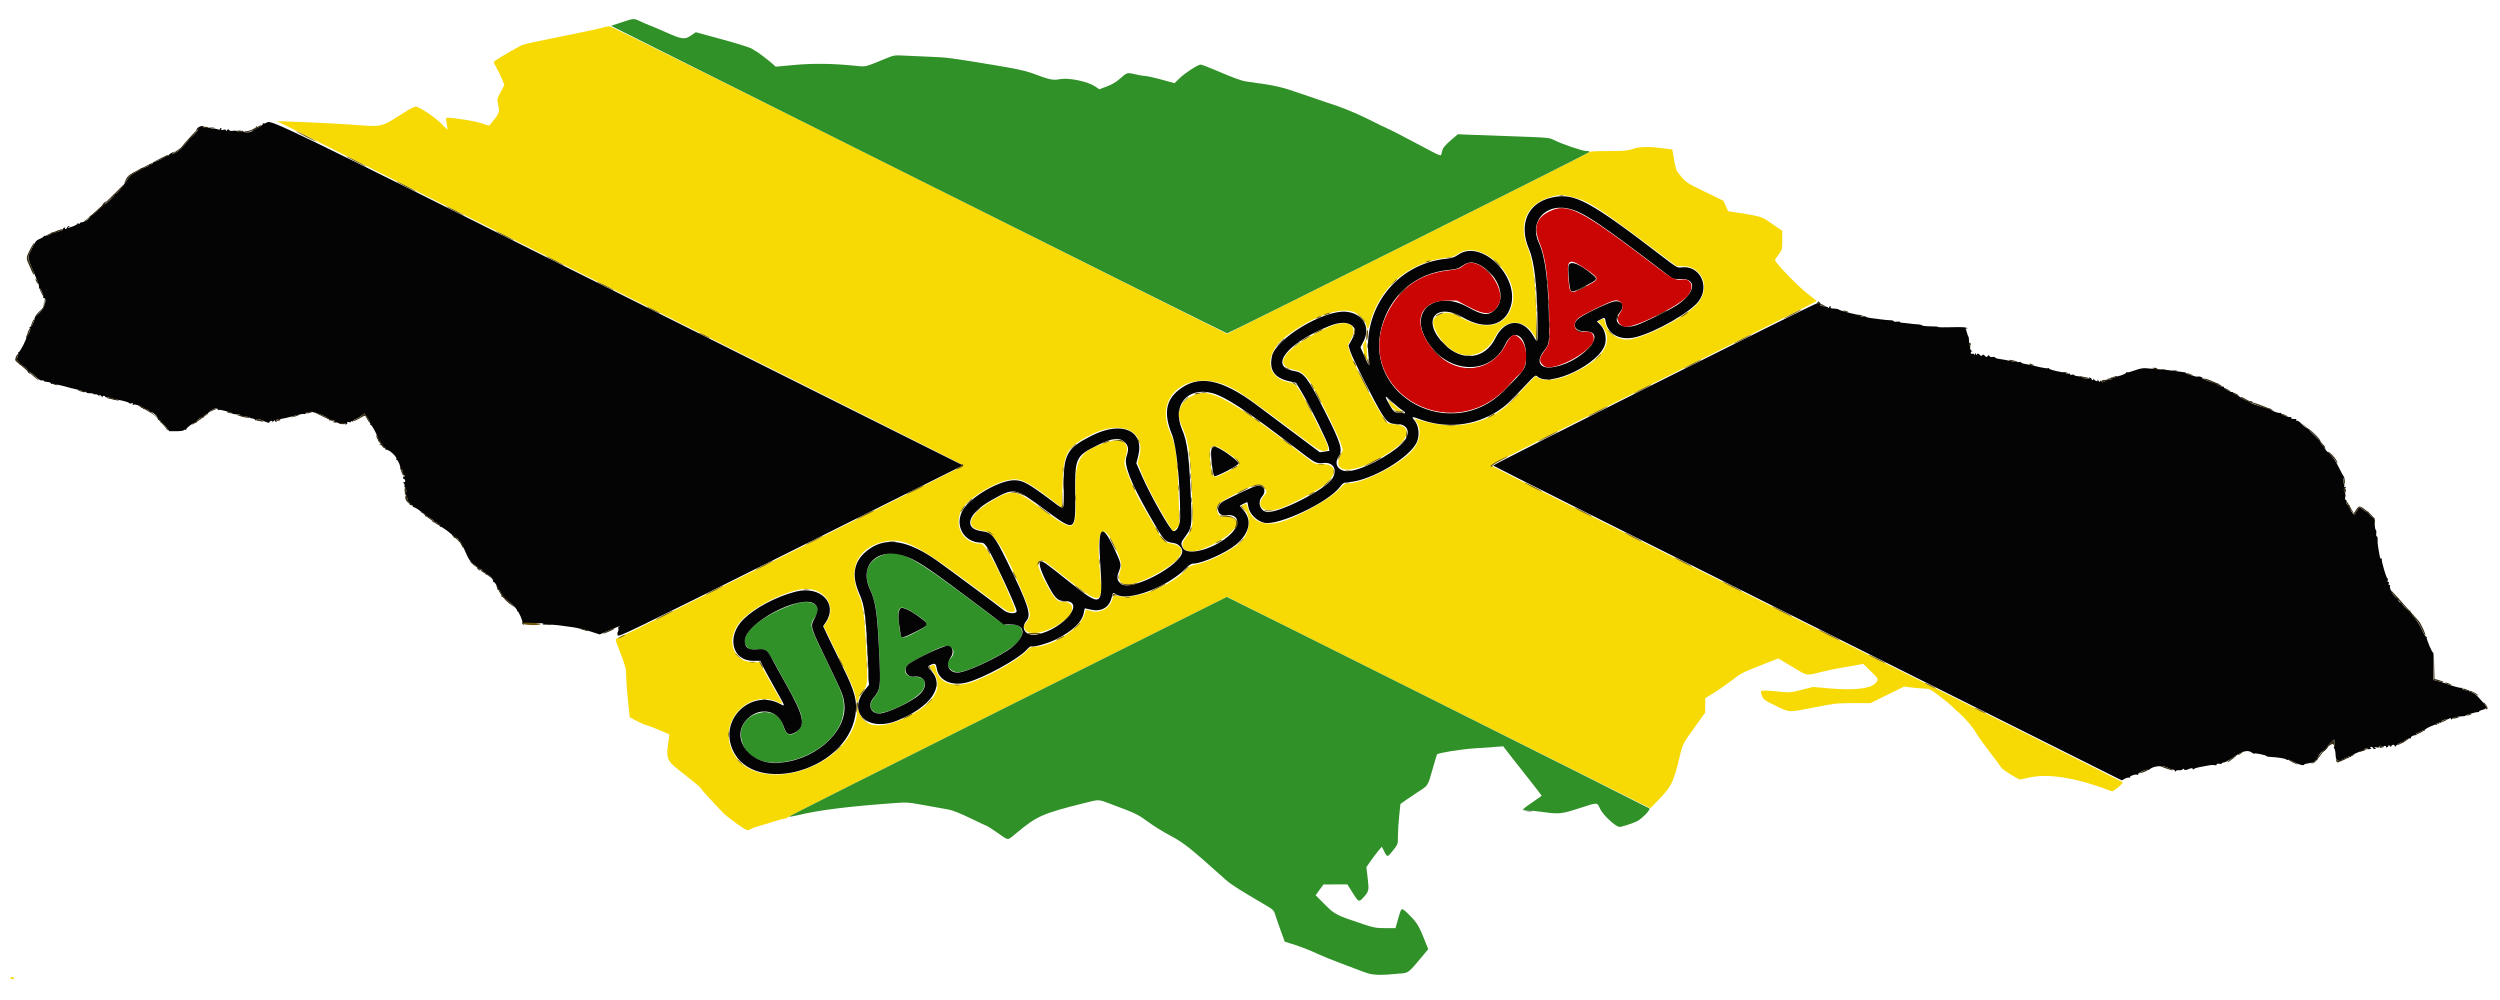 <?xml version="1.0" encoding="UTF-8"?>
<svg version="1.1" viewBox="0 0 400 160" xmlns="http://www.w3.org/2000/svg">
<g fill-rule="evenodd">
<path d="m96.333 4.443c-0.412 0.134-3.375 0.762-6.583 1.396-3.208 0.633-6.021 1.252-6.25 1.375-2.509 1.341-4.5 2.551-4.5 2.736 0 0.058 0.25 0.562 0.555 1.119 0.306 0.558 0.687 1.361 0.849 1.786l0.292 0.771-0.598 1.108c-0.549 1.017-0.585 1.165-0.435 1.812 0.334 1.45 0.304 1.529-1.336 3.505-0.062 0.073-0.591-0.056-1.178-0.289-0.89-0.353-4.322-0.918-5.626-0.927-0.225-2e-3 -0.218 0.141 0.082 1.665 0.066 0.337-0.103 0.22-0.887-0.616-0.875-0.934-3.187-2.526-4.079-2.809-0.227-0.073-0.771 0.174-1.775 0.804-4.175 2.619-3.394 2.442-8.987 2.037-2.816-0.205-11.358-0.578-11.497-0.502-0.02 0.011 24.674 12.371 54.875 27.468 30.202 15.096 54.911 27.505 54.911 27.574-1e-3 0.155-55.163 27.722-55.458 27.715-0.295-6e-3 -0.263 0.217 0.199 1.384 1.123 2.839 1.26 3.323 1.271 4.507 6e-3 0.653 0.137 2.425 0.291 3.938l0.281 2.75 1.167 0.62c0.641 0.341 1.28 0.622 1.418 0.625 0.231 5e-3 3.594 1.376 3.738 1.524 0.034 0.035-0.045 0.733-0.176 1.55-0.335 2.083-0.115 2.691 1.407 3.893 0.612 0.483 1.731 1.368 2.488 1.965 0.756 0.597 1.375 1.15 1.375 1.228 0 0.123 1.639 1.933 3.5 3.864 0.757 0.786 3.58 2.814 3.917 2.814 0.144 0 0.427-0.102 0.63-0.227s0.744-0.323 1.203-0.439c0.458-0.116 1.485-0.426 2.282-0.689 0.796-0.263 1.592-0.478 1.769-0.478 0.176 0 0.499-0.141 0.718-0.313 0.218-0.171 16.095-8.161 35.281-17.754l34.883-17.442 33.857 16.915 33.856 16.915 1.482-1.536c1.811-1.877 2.212-2.674 3.029-6.017 0.715-2.926 0.554-2.591 2.62-5.471l1.639-2.286v-1.153-1.153l1.207-0.728c0.663-0.4 1.801-1.177 2.527-1.727 2.234-1.691 1.806-1.462 5.399-2.892l2.549-1.015 2.223 1.329c2.573 1.538 2.136 1.459 4.679 0.841 1.1-0.267 2.525-0.566 3.166-0.664 0.642-0.098 1.701-0.281 2.354-0.407l1.187-0.228 1.188 1.167c1.369 1.344 1.364 1.331 0.643 2.031-0.816 0.793-3.485 1.063-7.225 0.732l-2.647-0.234-1.833 0.466c-1.731 0.44-1.924 0.456-3.465 0.295-2.672-0.28-3.164-0.247-3.024 0.204 0.326 1.046 0.4 1.111 2.356 2.049 2.321 1.113 1.926 1.097 6.203 0.25 3.153-0.624 3.609-0.674 6.177-0.674h2.773l2.7-1.329 2.699-1.328 1.207 0.157c0.664 0.086 1.545 0.16 1.957 0.164 0.413 4e-3 0.908 0.1 1.102 0.213 0.581 0.341 2.867 2.105 3.271 2.525 0.208 0.215 0.773 0.738 1.257 1.161 0.996 0.87 2.211 2.31 2.729 3.232 0.192 0.342 0.692 1.072 1.112 1.622 1.273 1.666 2.843 3.776 2.896 3.891 0.085 0.185 1.176 0.945 2.074 1.446l0.857 0.477 1.743-0.365c3.034-0.637 7.579 0.144 13.046 2.241 0.194 0.075 1.75-1.206 1.744-1.436-1e-3 -0.048-22.761-11.45-50.578-25.338-27.817-13.887-50.579-25.304-50.581-25.371-3e-3 -0.067 11.732-5.984 26.078-13.148 14.346-7.165 26.081-13.073 26.077-13.129s-0.606-0.552-1.339-1.102c-1.521-1.141-5.321-5.065-5.321-5.494 0-0.06 0.262-0.453 0.583-0.873 0.569-0.745 0.584-0.802 0.581-2.282l-3e-3 -1.517-0.789-0.526c-0.434-0.289-1.164-0.79-1.622-1.113-0.848-0.598-1.386-0.736-5.126-1.312l-1.126-0.173-0.374-0.838-0.374-0.837-3-1.454c-3.087-1.496-3.024-1.45-4.398-3.207-0.126-0.162-0.351-1.024-0.501-1.917l-0.272-1.623-1.498-0.196c-2.311-0.302-3.723-0.269-4.831 0.112-0.827 0.285-1.403 0.334-3.934 0.334-2.191 0-3.001 0.054-3.099 0.208-0.074 0.115-13.127 6.696-29.008 14.625l-28.874 14.417-49.209-24.616c-27.368-13.69-49.394-24.613-49.626-24.609-0.229 4e-3 -0.754 0.117-1.167 0.251m155.16 27.065c2.561 0.614 3.828 1.4 11.504 7.143l5.25 3.927 1.102 0.016c2.991 0.042 4.344 3.26 2.428 5.773-1.646 2.157-8.957 5.969-11.44 5.965-1.654-2e-3 -3.109-1.071-3.483-2.558-0.219-0.867-0.188-0.844-0.759-0.584l-0.417 0.19 0.563 0.658c2.264 2.645 0.148 5.748-5.51 8.083-1.763 0.727-3.786 0.877-4.606 0.34l-0.442-0.29-1.051 1.063c-0.579 0.584-1.49 1.562-2.027 2.171-3.926 4.465-9.496 5.752-15.907 3.676l-0.381-0.123 0.381 0.646c0.883 1.494 0.387 3.504-1.233 4.997-2.423 2.234-7.572 4.732-9.752 4.732-0.554 0-0.724 0.106-1.369 0.856-1.355 1.573-7.069 4.754-9.696 5.398-2.577 0.632-4.479-0.278-5.017-2.4-0.158-0.624-0.193-0.653-0.568-0.482-0.472 0.215-0.496 0.341-0.122 0.65 1.229 1.014 1.15 3.527-0.159 5.075-1.094 1.295-4.92 3.332-7.185 3.827-1.103 0.241-1.395 0.378-1.807 0.847-2.468 2.811-8.825 5.139-11.324 4.147-0.223-0.089-0.32 0.03-0.466 0.57-0.402 1.494-1.983 2.37-3.471 1.922-0.422-0.127-0.775-0.215-0.786-0.195-0.01 0.019-0.107 0.342-0.215 0.717-0.667 2.328-5.197 5.235-8.158 5.235-0.422 0-0.671 0.138-1.071 0.594-1.122 1.277-5.492 3.816-8.508 4.942-3.084 1.151-5.598 0.321-6.062-2.002-0.131-0.655-0.288-0.772-0.725-0.538-0.321 0.172-0.313 0.204 0.231 0.916 1.844 2.416 0.394 5.047-3.988 7.237-4.337 2.168-7.09 1.825-7.888-0.982-0.144-0.51-0.167-0.529-0.18-0.152-0.33 9.468-16.959 14.568-20.195 6.194-1.856-4.805 3.228-9.594 7.719-7.272 0.636 0.329 0.593 0.186-0.476-1.612-0.515-0.866-1.333-2.316-1.817-3.221l-0.88-1.647-1.158-0.022c-2.951-0.058-4.184-3.186-2.343-5.943 1.453-2.175 6.327-4.956 9.931-5.665 3.64-0.716 6.208 2.525 4.217 5.321l-0.388 0.544 2.214 4.529c2.28 4.665 2.739 5.75 2.927 6.928 0.133 0.828 0.326 0.881 0.468 0.128 0.057-0.306 0.354-0.85 0.66-1.208 0.779-0.914 0.803-1.222 0.525-6.745-0.273-5.413-0.504-7.137-1.151-8.6-1.782-4.026-0.314-7.435 3.643-8.466 3.447-0.897 5.468 0.128 16.307 8.271 3.773 2.835 3.998 2.977 4.547 2.874 0.691-0.13 0.731 0.071-0.638-3.153-2.023-4.764-3.703-7.75-4.359-7.75-3.115 0-4.663-3.482-2.668-6 1.296-1.635 4.835-3.749 7.009-4.187 1.938-0.39 2.864 0.023 6.869 3.068l1.772 1.347 0.089-3.573c0.131-5.229 0.642-6.129 4.611-8.13 4.812-2.427 8.766-0.593 7.672 3.558l-0.264 1 0.593 1.5c0.838 2.12 2.772 5.745 4.835 9.059l0.243 0.392 0.506-0.475 0.506-0.476-0.103-3.948c-0.175-6.694-0.452-8.927-1.354-10.898-2.849-6.23 3.421-10.63 10.058-7.058 1.453 0.782 3.762 2.418 9.568 6.78 4.164 3.129 4.315 3.225 5 3.175 1.01-0.073 0.963-0.233-1.479-5.07-2.696-5.34-2.91-5.641-4.181-5.901-3.808-0.776-3.989-4.676-0.344-7.416 4.078-3.066 8.132-4.563 10.543-3.894 0.807 0.224 2.016 1.379 2.17 2.072 0.218 0.988 0.295 0.97 0.584-0.134 1.525-5.843 6.237-9.877 12.33-10.554 0.747-0.083 1.245-0.243 1.605-0.517 3.653-2.773 10.246 3.289 8.839 8.128-0.951 3.272-3.987 4.133-7.736 2.194-2.223-1.15-2.686-1.233-3.87-0.697-1.209 0.549-1.327 1.253-0.479 2.844 2.435 4.57 7.24 4.903 9.39 0.651 1.438-2.845 4.547-2.984 6.17-0.275l0.411 0.685 2e-3 -1.636c6e-3 -6.01-0.486-10.843-1.294-12.711-1.794-4.15-0.262-7.463 3.922-8.477 1.287-0.312 1.41-0.308 3.036 0.082m-37.801 20.411c-0.489 0.136-1.689 0.658-2.667 1.16-5.932 3.044-7.415 5.556-3.643 6.17 0.867 0.141 1.703 0.942 2.638 2.525 1.211 2.051 4.089 7.887 4.488 9.101l0.36 1.096-0.436 0.952c-1.476 3.224 2.728 2.875 8.059-0.669 3.031-2.015 3.475-4.069 0.932-4.306-0.6-0.056-1.239-0.181-1.421-0.279-0.679-0.363-5.121-8.662-5.924-11.069l-0.439-1.316 0.512-0.978c1.061-2.023-0.015-3.067-2.459-2.387m4.83 2.389c-0.014 0.123-0.168 0.424-0.342 0.67-0.272 0.381 0.297 2.957 0.584 2.641 0.017-0.02-0.024-0.823-0.093-1.786-0.068-0.962-0.136-1.649-0.149-1.525m-26.608 8.634c-2.818 0.673-3.963 2.769-2.837 5.189 1.031 2.215 1.305 3.874 1.584 9.611 0.307 6.319 0.253 6.877-0.774 8.078-1.716 2.004 0.024 3.1 2.945 1.857 4.754-2.023 6.702-4.834 3.449-4.976-1.099-0.049-1.137-0.065-1.396-0.608-0.555-1.163-0.246-1.491 2.966-3.154 3.156-1.633 4.039-1.784 4.56-0.778 0.319 0.617 0.338 0.519-0.247 1.256-1.429 1.797 0.258 2.84 2.953 1.825 1.346-0.506 4.841-2.311 6.115-3.156 2.753-1.827 2.954-3.797 0.39-3.823-1.242-0.013-1.263-0.02-2.314-0.841-10.916-8.522-15.083-11.032-17.394-10.48m30.25 1.158c0 0.634 1.016 1.733 1.602 1.733h0.609l-0.481-0.361c-0.264-0.198-0.762-0.626-1.105-0.95-0.344-0.324-0.625-0.514-0.625-0.422m-45.363 6.756c-4.263 1.487-4.869 2.632-4.706 8.894 0.143 5.48-0.182 5.571-5.545 1.561-4.12-3.081-4.702-3.144-8.308-0.897-3.468 2.162-3.862 4.183-0.881 4.519 1.665 0.187 3.318 2.818 6.289 10.008 1.334 3.231 1.388 3.585 0.68 4.476-0.559 0.704-0.579 0.787-0.308 1.302 0.727 1.381 5.028 0.056 6.96-2.144 0.97-1.104 0.643-2.242-0.645-2.242-1.1 0-1.554-0.411-2.664-2.415-1.654-2.985-1.987-4.251-1.119-4.251 0.456 0 0.611 0.107 3.656 2.534 6.031 4.807 6.324 4.767 5.782-0.784-0.623-6.381 0.271-8.219 2.157-4.434 1.159 2.328 1.43 3.339 1.125 4.198-1.007 2.835 1.312 3.087 5.8 0.63 4.162-2.279 5.184-4.301 2.432-4.813-1.164-0.216-1.491-0.536-2.637-2.581-0.513-0.917-1.328-2.319-1.811-3.116-0.935-1.546-1.442-2.586-2.304-4.718-0.984-2.437-0.984-2.432-0.605-3.658 0.674-2.182-0.66-3.006-3.348-2.069m19.735 1.683c2.359 1.621 2.349 1.706-0.367 3.042-2.184 1.074-2.18 1.077-2.493-1.457-0.394-3.194 0.11-3.474 2.86-1.585m-194.87 83.961c0 0.092 0.154 0.167 0.343 0.167s0.297-0.075 0.24-0.167-0.211-0.167-0.343-0.167-0.24 0.075-0.24 0.167" fill="#f7da04"/>
<path d="m99.426 3.583-1.657 0.551 49.199 24.6c27.059 13.53 49.273 24.599 49.365 24.599 0.256 0 57.551-28.664 57.828-28.931 0.212-0.204 0.168-0.236-0.334-0.237-0.641-1e-3 -3.864-1.092-5.109-1.728-0.723-0.37-1.071-0.42-3.551-0.51-3.516-0.127-6.278-0.23-9.417-0.349l-2.5-0.095-1.165 1.001c-0.824 0.708-1.204 1.162-1.299 1.55-0.073 0.302-0.165 0.642-0.204 0.756-0.048 0.142-0.449 6e-3 -1.284-0.436-5.307-2.808-6.482-3.418-7.209-3.739-0.455-0.201-1.88-0.895-3.166-1.543-2.029-1.022-4.793-2.131-6.756-2.712-0.321-0.095-2.084-0.698-3.917-1.341-3.295-1.155-4.185-1.355-8.75-1.965-0.846-0.113-1.977-0.524-5.021-1.823-1.157-0.494-2.224-0.898-2.372-0.898-0.441 0-2.464 1.308-3.357 2.171l-0.833 0.804-2.071-0.571c-1.14-0.313-2.302-0.573-2.584-0.576-0.282-4e-3 -0.962-0.115-1.512-0.248-1.41-0.34-1.412-0.339-2.473 0.606-0.664 0.591-1.331 0.993-2.177 1.308l-1.22 0.455-0.655-0.447c-1.158-0.789-4.173-1.428-5.566-1.178-1.244 0.222-1.547 0.157-4.715-1.01-0.892-0.328-2.743-0.717-5.834-1.225-7.322-1.203-7.58-1.237-10.193-1.335-1.375-0.052-3.25-0.136-4.167-0.187-1.634-0.091-1.696-0.081-3.167 0.52-3.378 1.38-2.952 1.285-4.889 1.09-3.533-0.356-6.654-0.391-9.683-0.109l-2.905 0.27-0.428-0.395c-0.571-0.528-2.644-2.109-2.763-2.109-0.052 0-0.3-0.152-0.551-0.338-0.262-0.193-2.288-0.836-4.747-1.506l-4.289-1.168-0.736 0.506c-1.016 0.699-1.451 0.65-3.893-0.432-1.164-0.515-2.378-1.033-2.699-1.149-0.321-0.117-0.996-0.407-1.5-0.645-1.117-0.526-1.036-0.53-3.074 0.148m42.324 85.065c-2.779 0.721-3.774 2.805-2.607 5.464 1.042 2.375 1.251 3.811 1.536 10.555 0.225 5.33 0.184 5.7-0.756 6.825-0.919 1.101-0.855 2.076 0.168 2.542 1.276 0.581 6.898-2.203 7.651-3.79 0.581-1.224 0.029-1.998-1.385-1.942-1.383 0.054-1.968-0.859-1.185-1.854 0.338-0.43 4.347-2.557 5.545-2.942 1.641-0.528 2.514 0.903 1.211 1.985-0.858 0.712 0.079 2.108 1.388 2.068 1.605-0.049 7.5-2.946 9.241-4.542 1.58-1.449 1.163-3.271-0.705-3.076-1.21 0.126-0.822 0.356-6.044-3.566-9.599-7.209-11.669-8.347-14.058-7.727m19.556 24.354c-19.219 9.616-34.987 17.553-35.039 17.637-0.052 0.085 0.635-0.022 1.527-0.237 3.311-0.797 7.801-1.359 15.183-1.9 2.134-0.157 2.343-0.142 5 0.343 1.525 0.279 3.223 0.585 3.773 0.679 0.647 0.111 1.898 0.608 3.54 1.407 1.397 0.68 2.587 1.236 2.644 1.236s0.807 0.487 1.668 1.083c1.877 1.3 1.502 1.295 3.018 0.042 3.332-2.755 4.113-3.101 10.797-4.785 2.451-0.618 2.296-0.618 3.963 5e-3 4.435 1.658 4.605 1.738 6.237 2.935 0.898 0.659 2.498 1.655 3.556 2.214 2.226 1.177 3.16 1.918 8.882 7.051 0.883 0.793 2.181 1.622 6.316 4.038 1.271 0.743 1.448 0.906 1.625 1.5 0.11 0.367 0.505 1.511 0.88 2.544l0.68 1.876 1.097 0.338c1.401 0.432 2.972 1.043 4.347 1.691 0.596 0.281 2.133 0.903 3.417 1.383 1.283 0.48 2.97 1.115 3.75 1.413 1.49 0.568 2.411 0.605 6.166 0.243 1.007-0.097 1.147-0.216 3.259-2.763l0.918-1.108-0.516-1.308c-0.942-2.387-1.281-2.952-2.489-4.142-1.343-1.325-1.262-1.354-1.824 0.651l-0.402 1.432h-1.642c-1.469 0-1.85-0.069-3.598-0.655-4.315-1.445-4.484-1.532-6.086-3.142l-1.457-1.464 0.627-0.864 0.627-0.865 1.917-3e-3 1.916-2e-3 0.83 1.331c0.923 1.479 1.01 1.526 1.618 0.872 1-1.075 1.033-1.206 0.799-3.175l-0.213-1.793 0.733-1.049c0.403-0.577 0.96-1.312 1.238-1.635l0.504-0.586 0.383 0.765c0.482 0.965 0.508 0.962 1.427-0.193 0.759-0.955 0.762-0.964 0.763-2.273 1e-3 -0.724 0.091-2.174 0.201-3.224l0.199-1.91 0.978-0.692c0.538-0.381 1.332-0.918 1.764-1.193 1.715-1.091 1.634-0.969 2.373-3.583 0.375-1.33 0.706-2.441 0.735-2.47 0.24-0.243 3.883-0.826 6.002-0.961 0.916-0.058 2.325-0.156 3.129-0.218l1.463-0.113 1.488 1.923c0.819 1.057 1.885 2.41 2.371 3.006 0.485 0.597 1.202 1.514 1.593 2.039l0.712 0.954-0.712 0.493c-2.678 1.855-2.669 1.844-1.586 1.852 0.39 3e-3 1.496 0.113 2.458 0.245 2.639 0.361 2.954 0.329 5.799-0.584 3.143-1.008 2.853-1.019 3.41 0.134 0.444 0.918 2.33 2.69 3.017 2.834 0.251 0.052 1.751-0.411 2.774-0.856 0.752-0.328 2.293-1.886 2.076-2.1-0.143-0.142-67.522-33.858-67.619-33.836-0.022 5e-3 -15.765 7.877-34.984 17.493m-34.473-16.274c-5.574 1.993-8.944 5.176-7.262 6.858 0.371 0.371 0.492 0.396 1.493 0.302 1.492-0.139 1.645-7e-3 3.14 2.721 0.695 1.269 1.706 3.095 2.245 4.058 2.066 3.688 2.349 5.189 1.178 6.262-1.079 0.99-1.896 0.707-2.302-0.796-1.045-3.865-7.31-2.174-6.762 1.824 1.071 7.814 16.468 3.331 16.452-4.79-3e-3 -1.638-0.216-2.215-2.674-7.25-2.894-5.928-2.867-5.828-1.936-7.197 1.321-1.944-0.643-3.04-3.572-1.992m19.518 1.454c2.473 1.616 2.481 1.749 0.19 2.947-2.473 1.293-2.401 1.33-2.724-1.412-0.333-2.832 0.124-3.109 2.534-1.535" fill="#309128"/>
<path d="m42.684 19.606c-0.193 0.136-0.445 0.193-0.559 0.127-0.115-0.066-0.151-0.057-0.082 0.019 0.069 0.077-0.081 0.276-0.333 0.443-0.525 0.346-0.785 0.394-0.611 0.113 0.075-0.121 0.046-0.148-0.076-0.072-0.107 0.066-0.144 0.203-0.082 0.304 0.073 0.118 0.015 0.145-0.162 0.078-0.165-0.064-0.259-0.029-0.235 0.087 0.081 0.395-1.219 0.672-1.597 0.34-0.186-0.162-0.286-0.206-0.222-0.097 0.131 0.225-0.524 0.247-0.819 0.028-0.097-0.073-0.391-0.093-0.652-0.046-0.29 0.053-0.529 2e-3 -0.614-0.13-0.112-0.174-0.173-0.167-0.304 0.033-0.113 0.172-0.165 0.184-0.167 0.039-2e-3 -0.146-0.14-0.177-0.444-0.101-0.311 0.078-0.406 0.054-0.323-0.08 0.065-0.105 0.038-0.191-0.059-0.191s-0.176 0.079-0.176 0.177c0 0.097-0.092 0.119-0.206 0.049s-0.47-0.117-0.792-0.105l-0.586 0.023 0.5-0.148c0.355-0.104 0.162-0.123-0.666-0.064-0.83 0.059-1.095 0.034-0.917-0.088 0.201-0.139 0.165-0.173-0.183-0.175-0.237-1e-3 -0.575 0.161-0.75 0.36-0.174 0.199-0.223 0.307-0.109 0.24 0.115-0.067 0.209-0.058 0.209 0.021 0 0.17-1.239 1.403-1.344 1.338-0.04-0.024-0.056-0.015-0.036 0.02 0.095 0.166-1.371 1.791-1.92 2.129-0.705 0.433-1.09 0.517-0.607 0.132 0.286-0.228 0.26-0.228-0.218 4e-3 -0.298 0.144-0.542 0.343-0.542 0.442 0 0.102-0.124 0.133-0.287 0.071-0.157-0.061-0.234-0.058-0.17 6e-3 0.118 0.118-1.456 0.936-1.827 0.95-0.111 4e-3 -0.243 0.115-0.294 0.246-0.051 0.135-0.204 0.197-0.349 0.141-0.141-0.054-0.219-0.037-0.172 0.039 0.116 0.188-1.047 0.725-1.272 0.586-0.099-0.062-0.135-0.039-0.08 0.05s-0.31 0.363-0.811 0.609c-0.749 0.367-1.041 0.646-1.641 1.572-0.68 1.048-1.533 2.013-1.694 1.917-0.038-0.023-0.062 3e-3 -0.052 0.059 0.026 0.15-1.396 1.566-1.573 1.566-0.084 0-0.051-0.132 0.074-0.292 0.188-0.243 0.164-0.239-0.143 0.022-0.202 0.173-0.333 0.371-0.29 0.44 0.092 0.148-1.762 1.766-1.954 1.705-0.073-0.023-0.113 0.04-0.09 0.14 0.062 0.268-0.767 0.847-1.254 0.876-0.232 0.014-0.38 0.094-0.328 0.179 0.054 0.087-0.04 0.101-0.219 0.033-0.173-0.067-0.258-0.065-0.19 2e-3 0.067 0.068-0.235 0.26-0.672 0.426-0.89 0.338-1.081 0.374-0.712 0.135 0.175-0.113 0.186-0.162 0.036-0.164-0.117-1e-3 -0.256 0.11-0.309 0.248-0.053 0.137-0.167 0.25-0.255 0.25-0.087 0-0.113-0.074-0.057-0.165 0.059-0.094-8e-3 -0.123-0.155-0.066-0.142 0.054-0.219 0.163-0.171 0.24 0.113 0.182-1.57 0.686-1.818 0.544-0.103-0.059-0.13-0.044-0.06 0.034 0.151 0.166-0.843 0.62-1.062 0.485-0.082-0.05-0.149-0.021-0.149 0.066 0 0.088-0.289 0.275-0.643 0.416-0.558 0.224-0.723 0.426-1.25 1.535-0.789 1.661-0.89 1.042 0.839 5.119 0.223 0.528 0.353 1.046 0.288 1.151-0.068 0.109-0.046 0.147 0.05 0.088 0.188-0.117 0.758 1.183 0.618 1.409-0.048 0.079-9e-3 0.144 0.088 0.144 0.589 0 0.167 1.606-0.615 2.34l-0.792 0.743 0.75-0.833 0.75-0.834-0.755 0.708c-0.46 0.431-0.769 0.872-0.79 1.13-0.047 0.565-0.496 1.412-0.751 1.415-0.141 2e-3 -0.148 0.04-0.022 0.125 0.128 0.085 0.096 0.316-0.105 0.766-0.158 0.353-0.321 0.578-0.363 0.5-0.042-0.079-0.052-0.048-0.023 0.069 0.079 0.32-1.146 2.7-1.331 2.585-0.089-0.054-0.111-0.018-0.05 0.081s0.023 0.373-0.084 0.608c-0.161 0.354-0.147 0.482 0.082 0.735 0.152 0.168 0.22 0.368 0.151 0.444s-0.044 0.092 0.054 0.036c0.214-0.122 1.444 0.848 1.324 1.043-0.046 0.074 0.043 0.236 0.197 0.361 0.193 0.157 0.241 0.163 0.155 0.019-0.258-0.429 0.17-0.181 0.891 0.518 0.479 0.464 0.852 0.695 1.042 0.646 0.162-0.043 0.295-0.013 0.295 0.067 1e-3 0.079 0.241 0.153 0.535 0.164 0.293 0.011 0.562 0.105 0.597 0.209 0.035 0.105 0.124 0.153 0.198 0.107 0.11-0.068 1.869 0.324 3.003 0.67 0.138 0.042 0.643 0.161 1.122 0.265s0.835 0.247 0.791 0.319c-0.044 0.071 0.07 0.09 0.254 0.042 0.183-0.048 0.333-0.016 0.333 0.072s0.228 0.146 0.507 0.129c0.278-0.016 0.541 0.027 0.584 0.096 0.042 0.069 0.208 0.106 0.368 0.082 0.16-0.023 0.391 0.077 0.512 0.223 0.121 0.147 0.173 0.173 0.115 0.058-0.156-0.309 0.091-0.252 0.367 0.083 0.131 0.161 0.191 0.198 0.133 0.084-0.062-0.123 1e-3 -0.209 0.154-0.209 0.143 0 0.26 0.068 0.26 0.151s0.162 0.109 0.36 0.057c0.22-0.057 0.319-0.028 0.255 0.075-0.065 0.105 0.061 0.137 0.332 0.086 0.328-0.063 0.403-0.03 0.302 0.133-0.09 0.146-0.068 0.176 0.068 0.092 0.235-0.145 2.517 0.377 2.517 0.575 0 0.074 0.161 0.091 0.359 0.039 0.268-0.07 0.325-0.038 0.224 0.125-0.09 0.146-0.07 0.179 0.061 0.098 0.253-0.156 1.388 0.215 1.265 0.414-0.051 0.083 0.035 0.102 0.193 0.042 0.209-0.081 0.249-0.051 0.149 0.111-0.087 0.141-0.072 0.181 0.044 0.109 0.227-0.14 1.058 0.227 0.941 0.416-0.048 0.077 0.011 0.103 0.13 0.059 0.297-0.112 1.14 0.592 1.2 1.002 0.027 0.183 0.154 0.336 0.283 0.341 0.129 4e-3 0.213 0.103 0.188 0.22-0.025 0.118 0.017 0.175 0.093 0.128s0.396 0.245 0.712 0.648l0.574 0.733 1.115 7e-3c0.614 3e-3 1.163-0.07 1.22-0.163 0.058-0.094 0.194-0.119 0.302-0.057s0.143 0.053 0.077-0.02c-0.17-0.188 1.333-1.297 1.564-1.154 0.113 0.07 0.145 0.045 0.079-0.062-0.144-0.233 0.832-0.929 1.085-0.773 0.117 0.073 0.148 0.047 0.079-0.064-0.117-0.19 0.436-0.584 0.624-0.445 0.058 0.042 0.069 0.028 0.024-0.032-0.119-0.16 0.93-0.891 1.28-0.891 0.166 0 0.301 0.08 0.301 0.177s0.073 0.132 0.161 0.077c0.166-0.103 2.024 0.376 2.173 0.56 0.084 0.104 0.153 0.116 0.926 0.161 0.235 0.014 0.392 0.082 0.349 0.15-0.042 0.069 0.085 0.134 0.282 0.145 0.734 0.041 1.276 0.139 1.276 0.231 0 0.052 0.162 0.107 0.36 0.122s0.422 0.125 0.497 0.244c0.109 0.171 0.138 0.172 0.14 5e-3 3e-3 -0.205 0.674-0.139 1.086 0.107 0.092 0.055 0.204 0.107 0.25 0.117 0.046 9e-3 0.229 0.08 0.407 0.157 0.212 0.092 0.346 0.073 0.389-0.056 0.036-0.108 0.176-0.197 0.311-0.197 0.142 0 0.202 0.088 0.141 0.209-0.058 0.114 0.012 0.062 0.157-0.116 0.144-0.177 0.262-0.234 0.262-0.125 0 0.11 0.079 0.199 0.177 0.199 0.097 0 0.13-0.075 0.073-0.167-0.057-0.091-0.042-0.176 0.032-0.188 0.074-0.011 0.285-0.044 0.468-0.072 0.618-0.095 1.303-0.255 2.529-0.592 0.671-0.184 1.289-0.292 1.373-0.24s0.181 0.01 0.216-0.094c0.034-0.104 0.387-0.212 0.784-0.24 0.79-0.056 3.256 1.004 3.062 1.317-0.054 0.089-0.012 0.107 0.095 0.041 0.309-0.191 0.959 0.065 0.671 0.264-0.164 0.113-0.122 0.129 0.145 0.054 0.206-0.058 0.375-0.042 0.375 0.035 0 0.078 0.31 0.111 0.689 0.075 0.474-0.045 0.653-8e-3 0.574 0.119-0.072 0.116-0.018 0.148 0.144 0.085 0.142-0.054 0.209-0.178 0.149-0.274-0.069-0.111 0.023-0.141 0.251-0.082 0.198 0.052 0.36 0.022 0.36-0.066 0-0.089 0.075-0.115 0.166-0.058 0.092 0.056 0.167 0.028 0.167-0.063 0-0.09 0.169-0.216 0.375-0.279 0.206-0.062 0.615-0.293 0.908-0.513l0.532-0.398 0.518 0.753c0.285 0.414 0.465 0.838 0.4 0.943-0.065 0.106-0.046 0.147 0.043 0.092 0.206-0.127 1.435 2.342 1.285 2.584-0.063 0.103-0.036 0.135 0.062 0.074 0.097-0.059 0.221 0.01 0.276 0.155 0.146 0.38 0.126 0.436-0.107 0.301-0.121-0.069-0.15-0.056-0.07 0.032 0.077 0.084 0.227 0.155 0.334 0.16 0.106 4e-3 0.178 0.089 0.159 0.188-0.019 0.1 0.093 0.172 0.25 0.159 0.173-0.013 0.263 0.076 0.229 0.228-0.03 0.138-1e-3 0.196 0.065 0.13 0.254-0.253 1.808 1.123 1.671 1.479-0.051 0.133-0.029 0.203 0.048 0.155 0.183-0.113 0.713 1.228 0.575 1.452-0.057 0.093-0.023 0.119 0.076 0.058 0.218-0.135 0.441 0.478 0.273 0.751-0.071 0.113-0.048 0.149 0.055 0.085 0.096-0.059 0.219 8e-3 0.274 0.15 0.056 0.148 0.028 0.214-0.066 0.156-0.091-0.056-0.165 0.015-0.165 0.158s0.075 0.26 0.167 0.26c0.091 0 0.166 0.112 0.166 0.25 0 0.137-0.09 0.25-0.2 0.25-0.147 0-0.151 0.048-0.013 0.187 0.103 0.102 0.148 0.29 0.099 0.416-0.048 0.127-5e-3 0.23 0.097 0.23 0.101 0 0.184 0.229 0.184 0.51 0 0.362-0.061 0.474-0.208 0.388-0.115-0.067-0.077 0.028 0.083 0.211 0.16 0.184 0.292 0.488 0.292 0.675 0 0.188 0.111 0.435 0.248 0.548 0.136 0.113 0.206 0.274 0.154 0.358-0.052 0.083-0.032 0.141 0.044 0.128 0.355-0.062 0.562 0.033 0.454 0.208-0.065 0.106-0.049 0.149 0.035 0.097 0.148-0.091 1.432 0.758 1.353 0.894-0.021 0.037-0.01 0.05 0.025 0.031 0.173-0.098 0.681 0.326 0.582 0.486-0.062 0.101-0.039 0.138 0.051 0.082 0.155-0.095 1.387 0.629 1.387 0.817 0 0.047-0.087 0.033-0.192-0.032-0.117-0.072-0.148-0.046-0.078 0.066 0.063 0.102 0.217 0.146 0.342 0.098s0.284 4e-3 0.354 0.116c0.087 0.141 0.054 0.162-0.109 0.068-0.136-0.079-0.177-0.073-0.097 0.014 0.075 0.082 0.263 0.15 0.417 0.152 0.154 1e-3 0.259 0.101 0.234 0.222-0.025 0.122 0.014 0.184 0.087 0.139 0.178-0.11 2.123 1.357 2.133 1.608 4e-3 0.11 0.106 0.178 0.226 0.152 0.283-0.062 0.707 0.291 0.585 0.487-0.051 0.084 6e-3 0.131 0.127 0.106 0.122-0.025 0.211 0.084 0.198 0.244-0.012 0.16 0.031 0.257 0.098 0.216 0.066-0.041 0.367 0.523 0.669 1.255 0.514 1.244 0.793 1.603 1.846 2.372 0.226 0.165 0.316 0.254 0.202 0.199-0.298-0.144-0.258 4e-3 0.073 0.273 0.192 0.155 0.242 0.162 0.157 0.02-0.187-0.311 0.152-0.251 0.416 0.074 0.197 0.243 0.194 0.262-0.021 0.14-0.147-0.083-0.194-0.08-0.114 7e-3 0.076 0.083 0.263 0.151 0.417 0.152s0.259 0.102 0.234 0.223 0.032 0.173 0.127 0.114c0.248-0.153 1.219 0.864 1.07 1.122-0.067 0.115-0.059 0.154 0.016 0.086 0.184-0.167 0.788 0.844 0.644 1.076-0.062 0.101-0.04 0.138 0.049 0.083 0.205-0.127 0.779 0.823 0.637 1.053-0.058 0.094-0.04 0.15 0.04 0.124 0.274-0.086 2.528 1.944 2.443 2.2-0.044 0.134-0.025 0.189 0.042 0.121 0.152-0.151 0.942 1.673 0.814 1.879-0.05 0.082-4e-3 0.203 0.104 0.269 0.122 0.075 0.15 0.048 0.076-0.072-0.087-0.141 0.361-0.189 1.682-0.181 1.107 8e-3 1.673 0.065 1.469 0.149-0.225 0.092-0.036 0.129 0.583 0.114 0.504-0.012 1.329 0.033 1.833 0.1s1.517 0.203 2.25 0.303c0.734 0.101 2.018 0.404 2.853 0.676l1.52 0.493 1.544-0.679c0.849-0.374 1.583-0.639 1.633-0.59 0.049 0.049 4e-3 0.089-0.1 0.089s-0.146 0.114-0.092 0.252c0.053 0.139 0.025 0.345-0.063 0.459-0.087 0.113-0.114 0.378-0.06 0.589 0.094 0.364 1.464-0.299 27.682-13.395l27.583-13.778-54.916-27.452c-54.529-27.259-55.804-27.877-56.483-27.402m205.66 11.986c-3.899 0.846-5.413 4.238-3.694 8.277 0.886 2.082 1.311 5.981 1.373 12.595 0.023 2.433-5e-3 2.486-0.675 1.314-1.677-2.931-4.569-2.78-6.076 0.317-1.658 3.405-5.33 3.848-8.19 0.987-3.72-3.722-1.47-6.867 3.048-4.26 3.566 2.059 6.672 1.312 7.604-1.828 1.429-4.812-4.761-10.822-8.46-8.214-0.552 0.389-0.97 0.527-1.868 0.618-8.046 0.818-13.607 8.146-12.349 16.269 0.183 1.186-0.024 0.986-0.788-0.758l-0.587-1.341 0.505-0.992c1.157-2.27-0.155-4.453-2.819-4.695-3.567-0.323-11.271 4.315-11.857 7.138-0.457 2.204 0.387 3.438 2.719 3.972l1.148 0.263 0.9 1.498c1.277 2.125 4.217 8.099 4.331 8.8l0.095 0.588-0.762 0.115-0.762 0.114-4.299-3.216c-2.365-1.769-4.975-3.722-5.8-4.34-5.655-4.238-9.368-4.935-12.552-2.355-2.028 1.643-2.343 3.815-1.019 7.042 0.732 1.785 1.321 7.706 1.321 13.279 0 1.234-0.483 2.221-1.087 2.221-0.414 0-3.559-5.508-4.983-8.726l-0.948-2.143 0.295-1.145c1.05-4.075-2.578-5.709-7.36-3.315-4.13 2.069-4.642 3.026-4.552 8.516 0.06 3.659 0.178 3.515-1.714 2.097-3.946-2.956-4.796-3.43-6.175-3.443-2.355-0.023-7.015 2.662-8.235 4.743-1.439 2.455 0.128 5.242 2.95 5.248 0.344 1e-3 0.554 0.177 0.948 0.793 0.901 1.406 4.695 9.597 4.695 10.135 0 0.53-1.331 0.464-2.033-0.099-1.046-0.841-8.575-6.429-10.627-7.888-4.621-3.285-8.085-3.909-10.875-1.96-2.482 1.734-3.011 4.044-1.641 7.166 0.908 2.07 1.072 3.443 1.437 12.021l0.109 2.583-0.668 0.836c-2.884 3.607 0.488 6.766 5.195 4.87 5.411-2.181 7.696-5.536 5.425-7.967-0.608-0.651-0.608-0.732 1e-3 -0.984 0.632-0.262 0.776-0.158 0.907 0.657 0.3 1.88 2.384 2.833 4.812 2.2 2.62-0.683 8.183-3.714 9.508-5.18 0.345-0.382 0.693-0.654 0.774-0.604 0.315 0.195 2.66-0.455 3.926-1.087 2.755-1.378 4.243-2.807 4.499-4.32 0.062-0.369 0.148-0.671 0.192-0.671 0.043 0 0.41 0.084 0.816 0.186 1.7 0.428 2.991-0.253 3.411-1.798 0.274-1.011 0.22-0.968 0.768-0.609 1.826 1.197 8.2-1.182 11.1-4.142 0.606-0.619 0.906-0.803 1.304-0.803 1.314 0 5.194-1.734 6.735-3.009 2.21-1.83 2.651-3.951 1.159-5.58-0.316-0.345-0.554-0.644-0.529-0.665 0.096-0.08 1.116-0.58 1.184-0.58 0.04 0 0.125 0.347 0.188 0.772 0.166 1.103 1.35 2.28 2.555 2.539 2.299 0.493 10.243-3.272 12.088-5.729 0.51-0.678 0.571-0.708 1.633-0.798 3.493-0.296 9.553-3.908 10.665-6.356 0.526-1.158 0.319-2.761-0.468-3.631-0.413-0.456-0.201-0.488 0.774-0.118 4.318 1.641 8.921 1.177 12.725-1.283 1.141-0.738 1.814-1.369 4.496-4.22 1.415-1.503 1.473-1.544 1.784-1.263 2.013 1.822 10.077-2.077 10.836-5.24 0.258-1.076-0.093-2.381-0.83-3.088l-0.51-0.488 0.545-0.292c0.739-0.393 0.744-0.391 0.872 0.32 0.38 2.099 2.407 3.117 4.906 2.465 3.182-0.83 8.62-3.948 9.956-5.708 1.87-2.464 0.175-5.822-2.742-5.431-0.643 0.086-0.758 0.021-2.974-1.677-11.791-9.037-14.127-10.292-17.709-9.515m2.521 1.763c2.399 0.512 4.793 2.111 16.262 10.863 0.555 0.423 0.723 0.463 1.761 0.421 2.734-0.112 2.374 2.273-0.64 4.232-1.214 0.789-5.097 2.704-6.375 3.143-2.386 0.821-4.072-0.433-2.715-2.02 0.88-1.03 0.478-1.924-0.799-1.78-0.873 0.098-5.178 2.174-5.903 2.846-0.983 0.91-0.431 1.94 1.04 1.94 4.286 0-0.788 5.414-5.428 5.792-1.761 0.143-2.277-1.066-1.092-2.562 0.853-1.076 0.897-1.264 0.878-3.714-0.053-7.083-0.568-11.361-1.646-13.683-1.537-3.308 0.975-6.263 4.657-5.478m-13.931 9.137c2.89 1.658 4.078 5.179 2.351 6.97-1.074 1.113-1.988 1.051-4.387-0.298-4.951-2.784-9.299 0.291-6.875 4.863 3.067 5.787 10.348 6.365 12.85 1.02 1.214-2.595 3.292-1.471 3.292 1.781 0 2.158 0.011 2.139-3.59 5.747-8.36 8.372-22.549 0.861-19.5-10.322 1.385-5.079 5.479-8.55 10.682-9.057 1.302-0.127 1.61-0.219 2.234-0.672 0.954-0.691 1.778-0.7 2.943-0.032m14.052-0.045c-0.157 0.414 0.034 3.078 0.283 3.928 0.131 0.449 0.513 0.357 2.247-0.54 2.135-1.103 2.173-1.159 1.282-1.904-2.041-1.705-3.51-2.277-3.812-1.484m39.907 5.845c0.076 0.126 0.034 0.208-0.106 0.208-0.398 0-51.972 25.839-51.878 25.991 0.049 0.08 22.697 11.444 50.327 25.254l50.237 25.11 0.518-0.268c0.284-0.147 0.608-0.215 0.72-0.15 0.112 0.064 0.146 0.053 0.076-0.024-0.176-0.194 0.821-0.591 1.159-0.461 0.168 0.064 0.232 0.038 0.166-0.069-0.062-0.1 0.246-0.322 0.722-0.519 0.457-0.19 0.831-0.275 0.831-0.19 0 0.086 0.146 0.03 0.326-0.123 0.559-0.479 1.971-0.62 2.697-0.271 0.441 0.213 0.821 0.341 1.041 0.351 0.082 4e-3 0.212 0.107 0.289 0.23 0.095 0.149 0.142 0.157 0.144 0.025 2e-3 -0.115 0.192-0.176 0.461-0.146 0.252 0.028 0.515-0.034 0.583-0.137 0.093-0.137 0.158-0.137 0.25 1e-3 0.089 0.133 0.247 0.138 0.542 0.017 0.624-0.255 0.833-0.277 0.833-0.086 0 0.113 0.076 0.109 0.221-0.011 0.122-0.101 0.516-0.228 0.875-0.283 0.36-0.055 0.982-0.171 1.382-0.259 0.4-0.087 0.869-0.114 1.042-0.059 0.187 0.059 0.314 0.02 0.314-0.098 0-0.12 0.162-0.166 0.416-0.118 0.23 0.044 0.417 0.016 0.417-0.063s0.144-0.144 0.32-0.144 0.929-0.419 1.672-0.932c1.403-0.966 2.239-1.137 2.896-0.592 0.124 0.103 0.27 0.144 0.323 0.091 0.116-0.116 1.956 0.277 1.956 0.418 0 0.054 0.244 0.107 0.541 0.118 1.126 0.041 2.544 0.266 2.598 0.413 0.031 0.084 0.131 0.106 0.223 0.05 0.091-0.057 0.539 0.1 0.995 0.348 0.819 0.445 1.643 0.655 1.643 0.418 0-0.067 0.378-0.173 0.841-0.234 0.499-0.066 0.879-0.21 0.934-0.354 0.051-0.133 0.172-0.193 0.268-0.134 0.104 0.065 0.125 0.028 0.051-0.091-0.139-0.226 0.685-1.405 0.892-1.277 0.153 0.094 0.891-0.642 0.768-0.766-0.046-0.045 0.17-0.327 0.478-0.626l0.561-0.544 0.07 0.597c0.038 0.328 1e-3 0.597-0.084 0.597-0.084 0-0.07 0.1 0.031 0.223 0.102 0.122 0.198 0.575 0.215 1.007 0.016 0.431 0.111 0.837 0.21 0.901 0.276 0.178 0.923 0.156 0.809-0.027-0.057-0.093 0.021-0.115 0.187-0.051 0.157 0.06 0.245 0.044 0.195-0.037-0.117-0.19 0.381-0.385 0.614-0.241 0.113 0.07 0.128 0.029 0.041-0.111-0.102-0.165-0.057-0.19 0.178-0.1 0.173 0.066 0.262 0.069 0.199 6e-3 -0.16-0.161 1.866-1.095 2.083-0.961 0.098 0.06 0.128 0.031 0.069-0.066-0.06-0.096 0.01-0.22 0.154-0.276 0.357-0.136 0.438-0.126 0.334 0.042-0.049 0.079 0.104 0.106 0.339 0.061 0.312-0.059 0.367-0.119 0.203-0.223-0.172-0.109-0.157-0.142 0.068-0.144 0.16-2e-3 0.292 0.072 0.292 0.164 0 0.091 0.131 0.165 0.291 0.164 0.252-2e-3 0.258-0.027 0.042-0.18-0.193-0.137-0.145-0.155 0.208-0.078 0.266 0.058 0.459 0.029 0.459-0.07 0-0.242 0.455-0.211 0.556 0.039 0.067 0.166 0.087 0.166 0.097 0 7e-3 -0.115 0.13-0.209 0.273-0.209s0.214 0.074 0.158 0.165c-0.058 0.095 9e-3 0.123 0.157 0.066 0.142-0.055 0.26-0.185 0.261-0.29 2e-3 -0.107 0.081-0.081 0.18 0.059 0.133 0.188 0.197 0.199 0.261 0.042 0.11-0.271 0.555-0.271 0.562 0 3e-3 0.138 0.074 0.119 0.208-0.056 0.294-0.382 0.929-0.687 1.149-0.551 0.109 0.067 0.144 0.043 0.082-0.056-0.105-0.171 0.842-0.666 1.11-0.581 0.075 0.024 0.093-0.028 0.039-0.115-0.096-0.156 0.524-0.451 0.794-0.378 0.076 0.02 0.095-0.032 0.043-0.116-0.12-0.194 0.373-0.393 0.61-0.247 0.113 0.07 0.128 0.029 0.041-0.111-0.099-0.162-0.059-0.191 0.15-0.111 0.193 0.074 0.247 0.047 0.167-0.083-0.081-0.13-0.026-0.158 0.166-0.084 0.158 0.061 0.249 0.05 0.203-0.024-0.116-0.188 1.713-1.06 1.936-0.923 0.117 0.073 0.133 0.034 0.045-0.108-0.1-0.162-0.06-0.192 0.15-0.111 0.192 0.074 0.247 0.047 0.166-0.084-0.08-0.13-0.026-0.157 0.167-0.083 0.157 0.06 0.245 0.043 0.194-0.039-0.05-0.081 0.133-0.227 0.408-0.322 0.275-0.096 0.5-0.138 0.5-0.094s0.15 0 0.333-0.098c0.253-0.135 0.334-0.127 0.336 0.036 2e-3 0.167 0.034 0.165 0.145-0.01 0.132-0.209 0.958-0.406 1.811-0.432 0.206-6e-3 0.375-0.053 0.375-0.104 0-0.113 1.664-0.579 1.958-0.548 0.115 0.011 0.209-0.04 0.209-0.114s0.224-0.184 0.498-0.244c0.589-0.13 0.765-0.35 0.517-0.648-0.098-0.119-0.142-0.266-0.097-0.326 0.045-0.061 0.034-0.075-0.024-0.032s-0.411-0.297-0.784-0.755c-0.373-0.459-0.85-0.877-1.06-0.929-0.21-0.053-0.34-0.162-0.291-0.243 0.05-0.081-0.025-0.103-0.167-0.048-0.143 0.055-0.259 0.012-0.259-0.095s-0.072-0.15-0.159-0.096c-0.249 0.154-1.018-0.093-0.897-0.289 0.059-0.096 0.031-0.127-0.063-0.069-0.15 0.093-1.687-0.327-2.631-0.718-0.183-0.076-0.694-0.231-1.134-0.345l-0.8-0.206 0.05-2.21c0.028-1.216 5e-3 -2.182-0.051-2.147-0.161 0.1-1.158-2.277-1.038-2.472 0.059-0.096 0.032-0.127-0.061-0.07-0.096 0.059-0.376-0.38-0.64-1.002-0.259-0.609-0.828-1.536-1.264-2.061-0.436-0.524-0.741-1.011-0.678-1.081 0.064-0.071 0.034-0.082-0.065-0.026-0.231 0.131-1.453-1.105-1.281-1.295 0.071-0.078 0.043-0.092-0.061-0.033-0.25 0.143-0.624-0.317-0.466-0.573 0.072-0.116 0.053-0.156-0.043-0.097-0.394 0.244-1.515-1.472-1.31-2.005 0.055-0.143 0.016-0.186-0.103-0.112-0.13 0.08-0.161 3e-3 -0.097-0.242 0.06-0.23 0.031-0.32-0.083-0.25s-0.144-0.019-0.083-0.25c0.051-0.198 0.041-0.327-0.023-0.287-0.169 0.104-1.05-2.888-0.914-3.106 0.066-0.108 0.037-0.137-0.071-0.07-0.114 0.07-0.22-0.093-0.28-0.433-0.052-0.3-0.158-0.897-0.234-1.326-0.077-0.429-0.121-1.011-0.099-1.292s-0.035-0.512-0.126-0.512-0.133-0.223-0.093-0.496c0.04-0.272 6e-3 -0.518-0.076-0.545s-0.162-0.515-0.179-1.083c-0.017-0.569-0.054-0.964-0.083-0.88-0.029 0.085-0.271-0.04-0.537-0.278-0.266-0.237-0.437-0.507-0.38-0.6 0.06-0.098 0.022-0.118-0.091-0.048-0.111 0.068-0.428-0.075-0.727-0.326l-0.531-0.447-0.382 0.477c-0.209 0.262-0.381 0.533-0.382 0.601 0 0.069-0.07 0.125-0.154 0.125-0.249 0-0.881-1.143-0.749-1.356 0.073-0.119 0.049-0.151-0.064-0.081-0.214 0.132-0.597-0.492-0.448-0.733 0.055-0.09 0.015-0.163-0.089-0.163-0.123 0-0.152-0.171-0.083-0.486 0.063-0.289 0.018-0.635-0.112-0.855-0.173-0.293-0.175-0.385-0.01-0.445 0.115-0.041 0.208-0.148 0.208-0.238 0-0.089-0.086-0.109-0.192-0.043-0.119 0.073-0.147 0.045-0.074-0.074 0.066-0.106 0.059-0.286-0.014-0.401-0.186-0.289-0.185-0.958 1e-3 -0.958 0.085 0 0.063-0.109-0.048-0.242-0.11-0.134-0.448-0.758-0.75-1.388-0.301-0.63-0.774-1.402-1.05-1.716-0.275-0.314-0.509-0.627-0.52-0.696-0.011-0.068-0.049-0.106-0.085-0.083-0.156 0.099-0.772-0.624-0.697-0.817 0.045-0.118-2e-3 -0.265-0.104-0.328-0.119-0.074-0.141-0.031-0.061 0.119 0.068 0.129-0.032 0.047-0.222-0.182-0.189-0.229-0.314-0.501-0.278-0.603 0.087-0.241-1.638-1.946-2.026-2.003-0.163-0.024-0.566-0.332-0.896-0.685-0.33-0.354-0.697-0.61-0.815-0.571s-0.168-5e-3 -0.11-0.098c0.057-0.093 0.011-0.166-0.102-0.162-0.57 0.021-0.801-0.059-0.691-0.237 0.071-0.115 0.046-0.148-0.061-0.082-0.243 0.151-1.751-0.454-1.586-0.636 0.072-0.079 0.043-0.093-0.065-0.031-0.259 0.148-1.77-0.451-1.601-0.635 0.072-0.079 0.041-0.093-0.068-0.03-0.188 0.107-3.001-0.774-3.205-1.004-0.053-0.061 0.039-0.061 0.204-2e-3 0.186 0.067 0.26 0.043 0.194-0.063-0.058-0.095-0.231-0.133-0.383-0.085-0.343 0.107-2.254-0.953-2.074-1.151 0.071-0.078 0.024-0.081-0.104-7e-3 -0.152 0.088-0.313 0.028-0.459-0.172-0.123-0.169-0.224-0.254-0.224-0.188 0 0.065-0.3-0.035-0.667-0.222s-0.667-0.414-0.667-0.503c0-0.09-0.056-0.155-0.125-0.144-0.331 0.052-0.551-0.036-0.459-0.184 0.06-0.098-0.014-0.121-0.184-0.055-0.21 0.08-0.25 0.05-0.15-0.111 0.08-0.13 0.071-0.181-0.021-0.124-0.086 0.054-0.754-0.118-1.484-0.382-0.73-0.263-1.214-0.487-1.077-0.498 0.146-0.012 0.087-0.085-0.14-0.177-0.215-0.086-0.458-0.114-0.54-0.063-0.18 0.111-1.997-0.44-1.911-0.579 0.033-0.053-0.102-0.107-0.3-0.121-0.197-0.013-0.846-0.101-1.442-0.195-0.596-0.095-1.758-0.221-2.583-0.28s-1.788-0.134-2.139-0.166c-0.399-0.037-1.046 0.094-1.72 0.348-0.594 0.223-1.151 0.363-1.236 0.31-0.085-0.052-0.155-0.023-0.155 0.065 0 0.212-1.492 0.717-1.714 0.58-0.105-0.065-0.12-0.023-0.037 0.111 0.103 0.167 0.023 0.191-0.349 0.104-0.354-0.083-0.417-0.068-0.234 0.056 0.146 0.099 0.169 0.171 0.056 0.172-0.107 2e-3 -0.326 0.053-0.486 0.114-0.219 0.084-0.258 0.054-0.156-0.125 0.075-0.13-0.029-0.068-0.229 0.139-0.404 0.416-0.779 0.485-0.908 0.166-0.059-0.147-0.088-0.138-0.097 0.032-0.01 0.178-0.081 0.156-0.275-0.083-0.145-0.178-0.215-0.23-0.157-0.115 0.159 0.315-0.261 0.249-0.533-0.084-0.132-0.16-0.192-0.198-0.134-0.083s0.026 0.208-0.071 0.208-0.176-0.067-0.176-0.149c0-0.081-0.117-0.193-0.259-0.248-0.168-0.064-0.217-0.032-0.141 0.092 0.083 0.133-3e-3 0.159-0.283 0.084-0.22-0.059-0.499-0.108-0.619-0.11-0.12-1e-3 -0.184-0.058-0.142-0.127s-0.235-0.143-0.615-0.166c-0.38-0.022-0.713-0.108-0.741-0.191-0.027-0.082-0.208-0.108-0.401-0.057-0.214 0.056-0.311 0.026-0.247-0.077 0.065-0.105-0.062-0.137-0.332-0.086-0.329 0.063-0.403 0.03-0.303-0.133 0.09-0.145 0.069-0.176-0.063-0.094-0.242 0.149-2.688-0.407-2.688-0.611 0-0.081-0.074-0.101-0.164-0.045s-0.672-0.018-1.292-0.165c-1.552-0.367-1.884-0.439-2.46-0.532-0.275-0.045-0.525-0.15-0.556-0.234s-0.124-0.111-0.207-0.06c-0.132 0.082-0.92-0.032-2.321-0.336-0.229-0.049-0.678-0.124-0.997-0.165-0.32-0.041-0.604-0.145-0.633-0.231s-0.206-0.116-0.395-0.067c-0.196 0.051-0.406-9e-3 -0.492-0.143-0.127-0.198-0.172-0.197-0.301 3e-3 -0.127 0.199-0.197 0.19-0.441-0.054-0.219-0.219-0.32-0.239-0.416-0.083-0.097 0.156-0.198 0.136-0.417-0.083-0.232-0.233-0.317-0.246-0.429-0.069-0.112 0.176-0.141 0.17-0.145-0.029-5e-3 -0.223-0.023-0.223-0.167 0-0.102 0.158-0.163 0.175-0.164 0.047-2e-3 -0.112-0.115-0.16-0.253-0.108-0.16 0.062-0.25-3e-3 -0.25-0.181 0-0.168 0.083-0.236 0.209-0.172 0.114 0.058 0.067-9e-3 -0.105-0.149-0.178-0.146-0.27-0.365-0.213-0.513 0.054-0.142 0.029-0.258-0.056-0.258s-0.141-0.281-0.124-0.625c0.017-0.343-0.028-0.718-0.099-0.832-0.072-0.115-0.157-0.34-0.19-0.5-0.033-0.161-0.116-0.436-0.186-0.612-0.097-0.246-0.072-0.288 0.111-0.184 0.184 0.106 0.194 0.089 0.042-0.075-0.145-0.157-0.774-0.194-2.445-0.145-1.238 0.036-2.222 0.018-2.186-0.039 0.035-0.057-0.503-0.104-1.196-0.104-0.694 0-1.31-0.068-1.37-0.15-0.059-0.083-0.333-0.155-0.608-0.162-0.275-6e-3 -0.913-0.067-1.417-0.136-0.504-0.068-1.048-0.124-1.208-0.124-0.161 1e-3 -0.292-0.056-0.292-0.126 0-0.071-0.225-0.095-0.5-0.055-0.275 0.041-0.5 9e-3 -0.5-0.07s-0.244-0.147-0.542-0.152c-0.298-4e-3 -0.916-0.059-1.375-0.121-0.458-0.063-1.208-0.16-1.666-0.215-0.459-0.056-0.855-0.159-0.881-0.229-0.026-0.071-0.244-0.091-0.483-0.045-0.328 0.062-0.403 0.029-0.302-0.134 0.088-0.142 0.068-0.176-0.059-0.097-0.181 0.112-3.347-0.687-3.525-0.89-0.046-0.052-0.271-0.104-0.5-0.116-0.785-0.041-0.853-0.062-0.75-0.228 0.056-0.092 0.023-0.167-0.074-0.167s-0.177 0.094-0.179 0.208c-2e-3 0.136-0.045 0.148-0.125 0.035-0.067-0.096-0.335-0.189-0.596-0.208-0.559-0.04-0.814-0.172-0.698-0.361 0.047-0.075-0.041-0.238-0.195-0.363-0.193-0.157-0.242-0.163-0.155-0.019m-74.574 3.806c0.658 0.555 0.654 1.004-0.024 2.228l-0.537 0.968 0.307 0.978c0.337 1.073 3.932 8.192 4.975 9.852 0.878 1.398 1.301 1.709 2.325 1.709 2.338 0 2.519 1.994 0.337 3.707-3.093 2.426-7.184 4.203-8.723 3.788-1.107-0.298-1.459-1.271-0.814-2.245 0.712-1.075 0.395-2.144-2.1-7.083-2.847-5.635-3.419-6.389-5.051-6.651-4.099-0.66-1.037-4.507 5.734-7.206 1.585-0.631 2.854-0.647 3.571-0.045m-22.379 10.801c2.122 0.565 5.507 2.788 13.03 8.558 3.614 2.772 3.567 2.746 4.799 2.623 1.58-0.158 2.268 1.091 1.387 2.518-1.099 1.777-8.933 5.716-10.558 5.308-1.049-0.263-1.415-1.567-0.683-2.436 0.863-1.026 0.206-2.043-1.073-1.66-0.75 0.225-4.972 2.239-5.358 2.556-1.052 0.864-0.632 2.245 0.631 2.072 2.059-0.282 2.495 1.365 0.798 3.014-2.404 2.335-6.929 3.638-7.668 2.209-0.358-0.693-0.319-0.865 0.424-1.853 0.959-1.274 1.052-1.777 0.922-4.975-0.32-7.896-0.58-10.037-1.481-12.166-1.612-3.812 0.901-6.814 4.83-5.768m30.381 2.704c0.596 0.353 0.676 0.647 0.135 0.502-0.206-0.055-0.612-0.101-0.902-0.103-0.477-2e-3 -0.591-0.114-1.208-1.183-0.926-1.607-0.862-1.693 0.391-0.521 0.59 0.552 1.303 1.14 1.584 1.305m146.01 3.98c0.498 0.504 0.868 0.917 0.822 0.917s-0.49-0.413-0.988-0.917-0.868-0.916-0.822-0.916 0.49 0.412 0.988 0.916m-190.29 1.26c0.53 0.573 0.574 1.089 0.19 2.216-0.441 1.295 0.63 4.075 3.507 9.108 2.579 4.511 2.555 4.483 4.129 4.743 0.665 0.11 1.299 0.738 1.299 1.287 0 2.201-8.316 6.588-9.856 5.201-0.608-0.548-0.668-0.974-0.278-1.993 0.414-1.082 0.398-1.159-0.792-3.7-1.939-4.142-2.6-3.483-2.219 2.21 0.494 7.374 0.397 7.431-5.12 3.037-3.577-2.848-3.952-3.119-4.325-3.119-0.509 0-0.177 1.269 0.869 3.324 1.29 2.533 1.742 3.01 2.856 3.01 3.506 0-0.049 4.437-4.282 5.344-1.834 0.394-2.87-0.9-1.77-2.208 0.792-0.942 0.257-2.575-3.075-9.386-2.075-4.241-2.473-4.72-4.089-4.918-3.015-0.37-2.273-2.818 1.497-4.939 3.72-2.092 3.742-2.088 8.577 1.478 4.924 3.633 4.93 3.63 4.866-2.445-0.061-5.813 0.079-6.125 3.528-7.83 2.49-1.231 3.638-1.338 4.488-0.42m13.777 1.111c-0.186 0.489 0.197 3.962 0.466 4.231 0.202 0.202 3.882-1.711 3.882-2.019 0-0.454-3.127-2.666-3.768-2.666-0.29 0-0.457 0.131-0.58 0.454m-48.685 17.154c1.961 0.78 3.748 2.002 11.777 8.051l3.66 2.758h1.207c2.707 0 2.331 2.326-0.683 4.23-2.436 1.538-6.264 3.276-7.613 3.454-1.521 0.202-2.334-1.139-1.419-2.339 0.645-0.846 0.378-1.929-0.476-1.929-0.693 0-4.686 1.871-6.129 2.872-1.086 0.753-0.507 2.219 0.815 2.064 1.835-0.216 2.346 1.466 0.865 2.849-1.277 1.192-5.205 3.049-6.451 3.049-1.408 0-1.905-1.342-0.93-2.509 1.123-1.344 1.164-1.652 0.921-6.94-0.309-6.732-0.546-8.367-1.527-10.529-1.8-3.97 1.575-6.836 5.983-5.081m-17.801 5.552c-3.11 0.792-6.522 2.597-8.384 4.436-2.76 2.727-1.825 6.673 1.575 6.645l1.108-9e-3 0.365 0.759c0.201 0.417 1.071 2.009 1.934 3.536 1.836 3.248 1.78 3.066 0.777 2.548-4.245-2.191-9.147 1.973-7.773 6.603 2.499 8.416 18.379 4.657 19.917-4.714 0.363-2.209-0.039-3.77-1.973-7.681-0.871-1.76-1.942-3.962-2.38-4.895l-0.798-1.694 0.404-0.595c2.04-3.003-0.806-5.949-4.772-4.939m2.996 1.977c0.621 0.461 0.621 1.151 1e-3 2.307-0.706 1.316-0.727 1.244 1.967 6.823 2.575 5.332 2.64 5.493 2.796 6.869 0.521 4.605-5.107 9.387-11.1 9.432-4.596 0.034-7.273-4.532-4.229-7.212 2.064-1.817 4.835-1.131 5.631 1.394 0.38 1.207 0.849 1.473 1.746 0.993 1.863-0.998 1.586-2.519-1.435-7.861-0.819-1.447-1.776-3.182-2.126-3.855-0.825-1.585-1.111-1.771-2.504-1.628-1.345 0.138-1.909-0.266-1.909-1.366 0-2.826 8.939-7.548 11.162-5.896m13.72 0.734c-0.409 0.528-0.4 1.401 0.043 4.087 0.12 0.724 0.262 0.701 2.422-0.382 2.105-1.056 2.155-1.162 0.954-2.07-1.779-1.344-3.14-1.995-3.419-1.635m100.16 32.415c0.252 0.038 0.665 0.038 0.917 0s0.046-0.069-0.458-0.069c-0.505 0-0.711 0.031-0.459 0.069" fill="#040404"/>
<path d="m247.86 33.848c-2.102 1.05-2.538 2.575-1.472 5.152 0.994 2.403 1.449 6.373 1.507 13.167 0.026 3.003 0.091 2.742-1.118 4.471-0.556 0.794-0.473 1.366 0.279 1.928 1.432 1.069 7.946-2.463 7.946-4.309 0-0.948-0.494-1.317-1.584-1.181-1.392 0.174-1.985-1.137-0.958-2.118 0.511-0.487 5.004-2.709 5.803-2.869 1.169-0.234 1.747 0.883 0.989 1.911-0.719 0.975-0.414 1.994 0.68 2.268 1.377 0.346 8.902-3.363 10.154-5.003 1.044-1.369 0.532-2.718-0.964-2.541-1.148 0.136-1.485-0.04-4.629-2.43-11.677-8.875-13.71-9.907-16.633-8.446m5.825 9.172c2.362 1.618 2.362 1.61-0.191 2.936-2.373 1.231-2.373 1.231-2.6-2.046-0.171-2.463 0.283-2.608 2.791-0.89m-19.016-0.838c-0.229 0.094-0.585 0.329-0.791 0.523-0.293 0.275-0.775 0.4-2.236 0.577-4.089 0.496-7.093 2.42-9.127 5.844-7.433 12.512 9.557 23.422 19.121 12.279 0.556-0.649 1.244-1.361 1.53-1.584 1.32-1.03 1.37-4.32 0.085-5.605-0.972-0.973-1.438-0.792-2.324 0.905-2.282 4.37-7.477 5.065-11.008 1.472-4.151-4.222-3.312-8.505 1.666-8.508l1.5-1e-3 1.962 1.041c2.667 1.416 3.85 1.301 4.758-0.459 1.295-2.511-2.66-7.504-5.136-6.484" fill="#cb0404"/>
<path d="m48.833 21.833c0.871 0.449 1.659 0.817 1.75 0.817 0.092 0-0.545-0.368-1.416-0.817s-1.659-0.816-1.75-0.816c-0.092 0 0.545 0.367 1.416 0.816m8 4c0.871 0.449 1.659 0.817 1.75 0.817 0.092 0-0.545-0.368-1.416-0.817s-1.659-0.816-1.75-0.816c-0.092 0 0.545 0.367 1.416 0.816m8 4c0.871 0.449 1.659 0.817 1.75 0.817 0.092 0-0.546-0.368-1.416-0.817-0.871-0.449-1.659-0.816-1.75-0.816-0.092 0 0.545 0.367 1.416 0.816m184.71 1.449c0.16 0.041 0.423 0.041 0.583 0 0.16-0.042 0.029-0.077-0.292-0.077s-0.452 0.035-0.291 0.077m-176.88 2.468c0.779 0.403 1.491 0.733 1.583 0.733s-0.471-0.33-1.25-0.733-1.492-0.733-1.583-0.733c-0.092 0 0.47 0.33 1.25 0.733m8 4c0.779 0.403 1.491 0.733 1.583 0.733s-0.471-0.33-1.25-0.733-1.492-0.733-1.583-0.733c-0.092 0 0.47 0.33 1.25 0.733m8 4c0.779 0.403 1.491 0.733 1.583 0.733s-0.471-0.33-1.25-0.733-1.492-0.733-1.583-0.733c-0.092 0 0.471 0.33 1.25 0.733m142.96-0.465c0.207 0.039 0.507 0.038 0.667-4e-3 0.159-0.042-0.011-0.074-0.377-0.072-0.367 2e-3 -0.497 0.036-0.29 0.076m7.873 0.798c0.311 0.321 0.603 0.584 0.649 0.584s-0.171-0.263-0.482-0.584-0.603-0.583-0.649-0.583 0.171 0.262 0.482 0.583m-11.25-0.25c-0.21 0.091-0.241 0.144-0.083 0.144 0.137 0 0.4-0.065 0.583-0.144 0.21-0.09 0.241-0.143 0.083-0.143-0.137 0-0.4 0.065-0.583 0.143m17.3 3c0 0.504 0.031 0.711 0.069 0.459 0.039-0.252 0.039-0.665 0-0.917-0.038-0.252-0.069-0.046-0.069 0.458m-22.644 0.375-0.489 0.542 0.541-0.49c0.505-0.456 0.619-0.593 0.49-0.593-0.029 0-0.273 0.243-0.542 0.541m-127.41-0.125c0 0.111 2.687 1.452 2.761 1.378 0.033-0.033-0.575-0.374-1.351-0.759-0.775-0.385-1.41-0.663-1.41-0.619m150.23 3c-1e-3 0.825 0.028 1.184 0.062 0.797 0.035-0.387 0.036-1.062 1e-3 -1.5-0.034-0.438-0.063-0.122-0.063 0.703m-142.23 0.999c0 0.112 2.02 1.12 2.095 1.045 0.033-0.033-0.424-0.3-1.017-0.592-0.593-0.293-1.078-0.496-1.078-0.453m183.17 1.168c-0.78 0.403-1.342 0.733-1.25 0.733 0.091 0 0.804-0.33 1.583-0.733s1.342-0.733 1.25-0.733-0.804 0.33-1.583 0.733m-17.133-0.012c-0.774 0.548-0.883 0.704-0.23 0.33 0.305-0.175 0.633-0.412 0.729-0.526 0.247-0.295 0.131-0.249-0.499 0.196m-57.451 6e-3c-0.643 0.295-0.344 0.299 0.417 6e-3 0.321-0.124 0.471-0.227 0.333-0.23-0.137-3e-3 -0.475 0.098-0.75 0.224m18.042 0.018c-0.252 0.137-0.458 0.286-0.458 0.331s0.206-0.022 0.458-0.149 0.571-0.273 0.708-0.325c0.223-0.082 0.223-0.093 0-0.099-0.137-4e-3 -0.456 0.105-0.708 0.242m2.222-0.199c0.171 0.154 1.486 0.768 1.486 0.694 0-0.095-1.257-0.757-1.437-0.757-0.065 0-0.087 0.028-0.049 0.063m-14.681 0.687c0.321 0.367 0.649 0.742 0.729 0.833 0.08 0.092 0.068 0.017-0.027-0.166-0.095-0.184-0.423-0.559-0.729-0.833l-0.556-0.5 0.583 0.666m28.167 1.5c-0.046 1.192-0.064 2.198-0.041 2.236 0.161 0.27 0.212-0.394 0.171-2.255l-0.047-2.148-0.083 2.167m-35-1.5c-0.229 0.131-0.341 0.238-0.25 0.238 0.092 0 0.355-0.107 0.584-0.238s0.341-0.238 0.25-0.238c-0.092 0-0.354 0.107-0.584 0.238m-0.041 2.261c-0.344 0.182-0.625 0.368-0.625 0.413 0 0.074 1.316-0.541 1.486-0.694 0.192-0.174-0.309-0.01-0.861 0.281m5.875 0c0 0.189-0.079 0.508-0.176 0.708-0.17 0.352-0.167 0.353 0.083 0.041 0.24-0.299 0.367-1.093 0.176-1.093-0.046 0-0.083 0.155-0.083 0.344m1.965 0.35c-0.04 0.397-0.03 0.872 0.02 1.056 0.056 0.202 0.133-0.028 0.196-0.584 0.056-0.504 0.047-0.979-0.021-1.056-0.067-0.076-0.155 0.186-0.195 0.584m38.701-0.476c0 0.029 0.244 0.273 0.542 0.542l0.542 0.49-0.49-0.542c-0.456-0.505-0.594-0.618-0.594-0.49m-145.5 0.364c0 0.112 1.687 0.953 1.762 0.878 0.034-0.034-0.348-0.263-0.85-0.509-0.501-0.246-0.912-0.412-0.912-0.369m166.83 1.001c-0.78 0.403-1.342 0.733-1.25 0.733 0.091 0 0.804-0.33 1.583-0.733s1.342-0.733 1.25-0.733-0.804 0.33-1.583 0.733m-69.792-0.156c-0.39 0.234-0.708 0.464-0.708 0.512 0 0.09 1.124-0.548 1.408-0.799 0.286-0.254 0.02-0.144-0.7 0.287m-1.548 1.085-0.577 0.512 0.625-0.449c0.552-0.396 0.732-0.575 0.577-0.575-0.026 0-0.308 0.23-0.625 0.512m10.851 1.404c0 0.092 0.108 0.355 0.239 0.584s0.238 0.341 0.238 0.25c0-0.092-0.107-0.354-0.238-0.584-0.131-0.229-0.239-0.341-0.239-0.25m37.395 0.625-0.49 0.542 0.542-0.49c0.505-0.456 0.618-0.593 0.49-0.593-0.029 0-0.273 0.243-0.542 0.541m-21.029-0.255c0.253 0.038 0.628 0.037 0.833-2e-3 0.205-0.04-2e-3 -0.071-0.46-0.07-0.459 1e-3 -0.626 0.034-0.373 0.072m-15.761 0.604c-0.047 0.123-0.019 0.329 0.063 0.458 0.108 0.171 0.15 0.11 0.151-0.223 3e-3 -0.498-0.079-0.588-0.214-0.235m51.884 0.693c-0.78 0.403-1.342 0.733-1.25 0.733 0.091 0 0.804-0.33 1.583-0.733s1.342-0.733 1.25-0.733-0.804 0.33-1.583 0.733m-54.155-0.5c0 0.092 0.107 0.354 0.238 0.583 0.131 0.23 0.238 0.342 0.238 0.25 0-0.091-0.107-0.354-0.238-0.583s-0.238-0.342-0.238-0.25m-10.772 1.157c0.178 0.143 0.441 0.254 0.584 0.247 0.224-0.012 0.225-0.026 9e-3 -0.106-0.137-0.051-0.4-0.162-0.583-0.246-0.328-0.151-0.328-0.15-0.01 0.105m12.343 2.093c0.506 1.008 0.957 1.833 1.003 1.833s-0.33-0.825-0.836-1.833-0.957-1.833-1.003-1.833 0.331 0.825 0.836 1.833m-11.25 0.285c0.138 0.05 0.4 0.213 0.584 0.362 0.33 0.267 0.33 0.266 0.016-0.105-0.175-0.207-0.438-0.369-0.584-0.362-0.225 0.011-0.228 0.027-0.016 0.105m3.084 0.548c0.142 0.275 0.296 0.5 0.342 0.5 0.045 0-0.033-0.225-0.176-0.5-0.142-0.275-0.296-0.5-0.342-0.5-0.045 0 0.033 0.225 0.176 0.5m52.75 0.417c-0.78 0.403-1.342 0.733-1.25 0.733 0.091 0 0.804-0.33 1.583-0.733s1.342-0.733 1.25-0.733-0.804 0.33-1.583 0.733m-51.834 1.25c0.278 0.55 0.543 1 0.588 1 0.046 0-0.143-0.45-0.421-1s-0.542-1-0.588-1 0.144 0.45 0.421 1m-19.666-0.498c-0.176 0.116-0.077 0.132 0.333 0.057 0.719-0.132 0.854-0.227 0.319-0.223-0.221 1e-3 -0.515 0.076-0.652 0.166m50.744 1.04-0.994 1.041 1.041-0.994c0.573-0.548 1.042-1.016 1.042-1.042 0-0.123-0.164 0.027-1.089 0.995m-52.42 0.083-0.574 0.625 0.625-0.574c0.343-0.316 0.625-0.598 0.625-0.625 0-0.128-0.141-8e-3 -0.676 0.574m19.842 0.875c0.278 0.55 0.543 1 0.588 1 0.046 0-0.143-0.45-0.421-1s-0.542-1-0.588-1 0.144 0.45 0.421 1m46.167 0.833c-0.871 0.449-1.508 0.817-1.417 0.817 0.092 0 0.88-0.368 1.75-0.817 0.871-0.449 1.509-0.816 1.417-0.816s-0.879 0.367-1.75 0.816m-66.952 0.417c1e-3 0.458 0.033 0.626 0.072 0.373 0.038-0.254 0.037-0.629-3e-3 -0.834-0.039-0.205-0.071 3e-3 -0.069 0.461m10.326-0.653c0.054 0.088 0.455 0.416 0.891 0.73 0.437 0.313 0.749 0.497 0.695 0.409-0.055-0.088-0.456-0.416-0.892-0.729s-0.749-0.498-0.694-0.41m24.091 0.095c0.237 0.302 1.741 0.51 1.647 0.228-0.03-0.092-0.334-0.142-0.675-0.113-0.343 0.029-0.747-0.046-0.904-0.169-0.251-0.196-0.259-0.19-0.068 0.054m15.535 0.808c-0.321 0.176-0.523 0.323-0.45 0.326 0.177 0.01 1.117-0.479 1.117-0.58 0-0.109-0.01-0.106-0.667 0.254m-17 0.667c0.196 0.275 0.394 0.5 0.439 0.5 0.046 0-0.077-0.225-0.272-0.5-0.196-0.275-0.394-0.5-0.44-0.5s0.077 0.225 0.273 0.5m-20.833-0.273c0 0.046 0.225 0.244 0.5 0.439 0.275 0.196 0.5 0.319 0.5 0.273s-0.225-0.244-0.5-0.439c-0.275-0.196-0.5-0.319-0.5-0.273m22.627 1.057c0.207 0.04 0.507 0.039 0.666-3e-3 0.16-0.042-0.01-0.074-0.377-0.073-0.366 2e-3 -0.497 0.036-0.289 0.076m8.248 0.17c0.343 0.036 0.906 0.036 1.25 0 0.343-0.036 0.062-0.065-0.625-0.065-0.688 0-0.969 0.029-0.625 0.065m-6.55 1.333c-0.046 0.387-0.02 0.64 0.058 0.563 0.077-0.078 0.115-0.395 0.083-0.704-0.057-0.549-0.06-0.546-0.141 0.141m22.508 0.379c-0.871 0.449-1.508 0.817-1.417 0.817 0.092 0 0.88-0.368 1.75-0.817 0.871-0.449 1.509-0.816 1.417-0.816s-0.879 0.367-1.75 0.816m-65.532 0.417c0.085 0.183 0.195 0.446 0.246 0.583 0.08 0.216 0.095 0.215 0.106-9e-3 7e-3 -0.143-0.103-0.406-0.246-0.584-0.255-0.318-0.257-0.318-0.106 0.01m23.239 0.014c0.054 0.088 0.456 0.416 0.892 0.729s0.748 0.498 0.694 0.41-0.456-0.416-0.892-0.73c-0.436-0.313-0.748-0.497-0.694-0.409m-26.515 0.219c0.517 0.056 1.084 0.214 1.258 0.351s0.14 0.081-0.076-0.126c-0.314-0.299-0.567-0.37-1.258-0.35l-0.866 0.024 0.942 0.101m45.383 0.559-0.658 0.708 0.708-0.659c0.39-0.362 0.708-0.681 0.708-0.708 0-0.126-0.145 0-0.758 0.659m-47.325-0.298c-0.644 0.295-0.344 0.299 0.417 6e-3 0.32-0.124 0.47-0.227 0.333-0.23-0.138-3e-3 -0.475 0.098-0.75 0.224m-5.177 0.798-0.49 0.541 0.542-0.489c0.505-0.456 0.618-0.594 0.49-0.594-0.029 0-0.273 0.244-0.542 0.542m22.239 0.083c-0.199 0.254-0.196 0.267 0.021 0.101 0.138-0.104 0.4-0.227 0.584-0.272 0.316-0.078 0.315-0.083-0.022-0.101-0.195-0.011-0.457 0.112-0.583 0.272m-3.6 1.042c0 0.412 0.033 0.581 0.072 0.375 0.04-0.207 0.04-0.544 0-0.75-0.039-0.207-0.072-0.038-0.072 0.375m3.336 0.083c1e-3 0.458 0.033 0.626 0.072 0.373 0.038-0.254 0.037-0.629-3e-3 -0.834-0.039-0.205-0.071 3e-3 -0.069 0.461m20.732 0.174c-0.392 0.821-0.337 0.961 0.073 0.185 0.186-0.352 0.308-0.67 0.272-0.706s-0.191 0.199-0.345 0.521m25.512 0.753c-1.174 0.6-1.606 0.99-1.098 0.99 0.107 0 0.141-0.054 0.076-0.119-0.066-0.066 0.503-0.437 1.264-0.825 0.76-0.389 1.308-0.706 1.216-0.706s-0.748 0.297-1.458 0.66m-42.022-0.177c0.195 0.229 0.395 0.529 0.446 0.667 0.078 0.214 0.093 0.212 0.104-0.013 7e-3 -0.144-0.193-0.444-0.445-0.667l-0.458-0.404 0.353 0.417m21.73 0.417c-0.779 0.403-1.359 0.737-1.288 0.741 0.177 0.012 2.788-1.309 2.788-1.41 0-0.113 0.071-0.144-1.5 0.669m-29.113 0.583c0 0.596 0.03 0.84 0.067 0.542s0.037-0.786 0-1.084-0.067-0.054-0.067 0.542m3.322-0.25c2e-3 0.367 0.036 0.497 0.076 0.29 0.039-0.208 0.038-0.508-4e-3 -0.667s-0.074 0.01-0.072 0.377m-39.813 0.05c0.067 0.108-0.097 0.295-0.391 0.447-0.701 0.363-0.636 0.477 0.078 0.136 0.613-0.292 0.71-0.452 0.391-0.649-0.116-0.072-0.147-0.046-0.078 0.066m34.479 0.45c2e-3 0.367 0.036 0.497 0.076 0.29 0.04-0.208 0.039-0.508-3e-3 -0.667s-0.074 0.01-0.073 0.377m22.669-0.464c0.253 0.039 0.628 0.038 0.833-2e-3s-2e-3 -0.071-0.46-0.07c-0.459 2e-3 -0.626 0.034-0.373 0.072m-40.999 0.881c0 0.412 0.033 0.581 0.073 0.375 0.039-0.207 0.039-0.544 0-0.75-0.04-0.207-0.073-0.038-0.073 0.375m27.413-0.405c-0.623 0.338-0.585 0.479 0.042 0.155 0.275-0.143 0.5-0.294 0.5-0.338 0-0.107-0.018-0.101-0.542 0.183m-25.419 0.571c0 0.321 0.034 0.452 0.076 0.292s0.042-0.423 0-0.583c-0.042-0.161-0.076-0.03-0.076 0.291m21.794 0.157c0 0.27 0.06 0.527 0.132 0.572 0.073 0.045 0.102-0.176 0.065-0.49-0.082-0.701-0.197-0.748-0.197-0.082m19.539 0.01c0 0.321 0.034 0.452 0.076 0.292 0.042-0.161 0.042-0.423 0-0.584-0.042-0.16-0.076-0.029-0.076 0.292m1.92-0.216c0.206 0.04 0.543 0.04 0.75 0 0.206-0.039 0.037-0.072-0.375-0.072-0.413 0-0.582 0.033-0.375 0.072m-24.731 2.466c0 0.917 0.028 1.27 0.062 0.786s0.033-1.234-1e-3 -1.667c-0.034-0.432-0.062-0.036-0.061 0.881m21.606-0.383c-0.505 0.469-0.692 0.697-0.417 0.508 0.474-0.327 1.561-1.384 1.406-1.367-0.04 4e-3 -0.485 0.391-0.989 0.859m33 0.55c0.779 0.403 1.491 0.733 1.583 0.733s-0.471-0.33-1.25-0.733c-0.779-0.404-1.492-0.734-1.583-0.734-0.092 0 0.47 0.33 1.25 0.734m-56.619 0.166c1e-3 0.459 0.033 0.626 0.072 0.373 0.038-0.253 0.037-0.628-3e-3 -0.833-0.039-0.205-0.071 2e-3 -0.069 0.46m-7.37-0.5c0 0.092 0.108 0.355 0.239 0.584s0.238 0.341 0.238 0.25c0-0.092-0.107-0.354-0.238-0.584-0.131-0.229-0.239-0.341-0.239-0.25m19.239 0.177c-0.275 0.135-0.35 0.199-0.167 0.143 1.003-0.308 1.535-0.275 1.913 0.12 0.347 0.361 0.363 0.364 0.196 0.038-0.314-0.61-1.071-0.728-1.942-0.301m-54.125 0.584c-0.711 0.363-1.292 0.697-1.292 0.743 0 0.075 2.65-1.2 2.819-1.356 0.237-0.218-0.411 0.042-1.527 0.613m52.375 0.156c-0.505 0.266-0.842 0.484-0.75 0.484 0.091 0 0.579-0.218 1.083-0.484s0.842-0.484 0.75-0.484-0.579 0.218-1.083 0.484m-36.417 0.321c0.458 0.06 1.002 0.202 1.208 0.316 0.207 0.115 0.375 0.17 0.375 0.123 0-0.232-1.068-0.591-1.7-0.57l-0.716 0.024 0.833 0.107m47.542 0.108c-0.623 0.338-0.585 0.478 0.041 0.154 0.275-0.142 0.5-0.294 0.5-0.337 0-0.108-0.018-0.101-0.541 0.183m-39.759 1.039c-0.025 0.919-0.084 1.189-0.241 1.101-0.166-0.094-0.166-0.072-3e-3 0.104 0.329 0.355 0.397 0.113 0.335-1.195l-0.058-1.228-0.033 1.218m2.017-0.301c0 0.504 0.031 0.71 0.069 0.458 0.039-0.252 0.039-0.665 0-0.917-0.038-0.252-0.069-0.046-0.069 0.459m18.682 2.333c0 1.237 0.026 1.744 0.058 1.125s0.032-1.631 0-2.25-0.058-0.113-0.058 1.125m4.194-1.296c-0.143 0.203-0.252 0.56-0.242 0.791 0.015 0.366 0.034 0.351 0.145-0.119 0.071-0.297 0.222-0.654 0.337-0.792 0.114-0.138 0.166-0.251 0.114-0.251s-0.211 0.167-0.354 0.371m-28.79 0.266c0.659 0.584 2.031 1.581 2.031 1.477 0-0.04-0.582-0.499-1.292-1.02-0.71-0.52-1.043-0.726-0.739-0.457m-12.143 0.373c-0.199 0.28-0.335 0.537-0.301 0.571s0.23-0.195 0.436-0.509c0.465-0.709 0.36-0.757-0.135-0.062m44.507-0.4c0 0.091 0.206 0.347 0.458 0.57l0.459 0.404-0.417-0.5c-0.229-0.275-0.435-0.532-0.458-0.57s-0.042 5e-3 -0.042 0.096m-9.774 1.474c-1e-3 0.825 0.028 1.183 0.062 0.796 0.035-0.386 0.036-1.061 1e-3 -1.5-0.034-0.438-0.063-0.121-0.063 0.704m64.441-0.5c0.779 0.403 1.491 0.733 1.583 0.733s-0.471-0.33-1.25-0.733c-0.779-0.404-1.492-0.734-1.583-0.734-0.092 0 0.47 0.33 1.25 0.734m-50.849-0.199c0.074 0.075 0.502 0.111 0.95 0.081l0.815-0.054-0.95-0.081c-0.523-0.044-0.89-0.02-0.815 0.054m-64.026 0.626c-0.711 0.363-1.292 0.697-1.292 0.743 0 0.075 2.65-1.2 2.819-1.356 0.237-0.218-0.411 0.042-1.527 0.613m56.841 0.189c0.064 0.064 0.604 0.139 1.199 0.167 1.29 0.06 1.692 0.513 1.343 1.513-0.145 0.418-0.141 0.486 0.02 0.325 0.844-0.844-0.01-1.994-1.535-2.067-0.63-0.03-1.092-2e-3 -1.027 0.062m-10.05 2.3c0.143 0.275 0.296 0.5 0.342 0.5s-0.033-0.225-0.175-0.5-0.296-0.5-0.342-0.5 0.033 0.225 0.175 0.5m5.292 0.042c-0.179 0.49-0.175 0.511 0.047 0.218 0.212-0.28 0.337-0.76 0.198-0.76-0.026 0-0.136 0.244-0.245 0.542m-32.361 0.175c0.038 0.028 0.294 0.183 0.569 0.344l0.5 0.292-0.393-0.343c-0.217-0.189-0.473-0.343-0.57-0.343-0.096 0-0.144 0.023-0.106 0.05m103.15 0.867c0.779 0.403 1.491 0.733 1.583 0.733s-0.471-0.33-1.25-0.733c-0.779-0.404-1.492-0.734-1.583-0.734-0.092 0 0.47 0.33 1.25 0.734m-75.543-0.165c0.2 0.371 1.018 1.177 1.084 1.068 0.023-0.038-0.251-0.369-0.61-0.734-0.359-0.366-0.572-0.516-0.474-0.334m-55.457 0.665c-0.78 0.403-1.342 0.733-1.25 0.733 0.091 0 0.804-0.33 1.583-0.733 0.779-0.404 1.342-0.734 1.25-0.734s-0.804 0.33-1.583 0.734m47.868 0.661c0.292 0.593 0.559 1.05 0.592 1.017 0.075-0.075-0.933-2.095-1.045-2.095-0.043 0 0.16 0.485 0.453 1.078m20.371-0.37-0.489 0.542 0.541-0.49c0.505-0.456 0.619-0.593 0.49-0.593-0.029 0-0.273 0.243-0.542 0.541m-3.448-0.113c-0.623 0.338-0.585 0.479 0.042 0.155 0.275-0.142 0.5-0.294 0.5-0.338 0-0.107-0.018-0.101-0.542 0.183m-52.663 0.026c0.299 0.037 0.749 0.036 1-2e-3 0.25-0.038 5e-3 -0.068-0.545-0.067s-0.755 0.032-0.455 0.069m15.788 1.546c0.143 0.275 0.296 0.5 0.342 0.5s-0.033-0.225-0.175-0.5-0.296-0.5-0.342-0.5 0.033 0.225 0.175 0.5m17.796 1.666c0 0.413 0.032 0.582 0.072 0.375 0.04-0.206 0.04-0.543 0-0.75-0.04-0.206-0.072-0.037-0.072 0.375m93.288 0.084c0.779 0.403 1.491 0.733 1.583 0.733s-0.471-0.33-1.25-0.733c-0.779-0.404-1.492-0.734-1.583-0.734-0.092 0 0.47 0.33 1.25 0.734m-81.094-0.042-0.49 0.542 0.542-0.49c0.505-0.456 0.618-0.594 0.49-0.594-0.029 0-0.273 0.244-0.542 0.542m-65.906 0.542c-0.779 0.403-1.342 0.733-1.25 0.733 0.091 0 0.804-0.33 1.583-0.733 0.779-0.404 1.342-0.734 1.25-0.734s-0.804 0.33-1.583 0.734m43.934-0.487c-0.055 0.145-0.096 0.352-0.089 0.459 6e-3 0.107 0.069 0.046 0.14-0.135s0.309-0.38 0.53-0.442l0.401-0.112-0.44-0.017c-0.26-0.01-0.482 0.092-0.542 0.247m23.39 1.362-0.574 0.625 0.625-0.575c0.581-0.534 0.701-0.675 0.574-0.675-0.028 0-0.309 0.281-0.625 0.625m-27.477 0.125c0 0.091 0.144 0.429 0.319 0.75 0.176 0.32 0.32 0.508 0.32 0.416 0-0.091-0.144-0.429-0.32-0.75-0.175-0.32-0.319-0.508-0.319-0.416m16.858 0.916c0 0.321 0.034 0.452 0.076 0.292s0.042-0.423 0-0.583c-0.042-0.161-0.076-0.029-0.076 0.291m0.461 1.01c0.46 0.399 1.981 0.397 2.609-5e-3 0.289-0.185 0.288-0.19-0.025-0.087-0.869 0.286-2.078 0.292-2.537 0.012l-0.463-0.283 0.416 0.363m97.667 0.49c0.871 0.449 1.658 0.817 1.75 0.817s-0.546-0.368-1.417-0.817-1.658-0.816-1.75-0.816c-0.091 0 0.546 0.367 1.417 0.816m-91.833 0.167c-0.688 0.358-1.192 0.654-1.121 0.658 0.177 0.012 2.454-1.142 2.454-1.243 0-0.113 0.055-0.137-1.333 0.585m-13.216-0.316c0.226 0.28 1.716 1.377 1.716 1.263 0-0.04-0.432-0.397-0.959-0.793-0.527-0.395-0.868-0.607-0.757-0.47m-57.784 0.733c-0.779 0.403-1.342 0.733-1.25 0.733 0.091 0 0.804-0.33 1.583-0.733 0.779-0.404 1.342-0.734 1.25-0.734s-0.804 0.33-1.583 0.734m14.458-0.133c0.206 0.04 0.544 0.04 0.75 0 0.206-0.039 0.037-0.072-0.375-0.072-0.413 0-0.581 0.033-0.375 0.072m49.378 1.008c1e-3 0.214 0.038 0.235 0.138 0.077 0.078-0.122 0.272-0.169 0.456-0.109 0.262 0.086 0.274 0.072 0.07-0.075-0.374-0.269-0.667-0.222-0.664 0.107m2.124 0.326c0.207 0.04 0.507 0.038 0.667-3e-3 0.159-0.042-0.011-0.075-0.377-0.073-0.367 2e-3 -0.497 0.036-0.29 0.076m-10.25 0.668c0.254 0.039 0.629 0.038 0.834-2e-3s-3e-3 -0.071-0.461-0.07c-0.458 2e-3 -0.626 0.034-0.373 0.072m115.12 1.547c0.871 0.449 1.658 0.817 1.75 0.817s-0.546-0.368-1.417-0.817-1.658-0.816-1.75-0.816c-0.091 0 0.546 0.367 1.417 0.816m-146.8 0.167c0 0.321 0.035 0.452 0.077 0.292 0.041-0.161 0.041-0.423 0-0.584-0.042-0.16-0.077-0.029-0.077 0.292m-32.038 0.417c-0.779 0.403-1.342 0.733-1.25 0.733 0.091 0 0.804-0.33 1.583-0.733 0.779-0.404 1.342-0.734 1.25-0.734s-0.804 0.33-1.583 0.734m64.573 0.458-0.49 0.542 0.542-0.49c0.505-0.456 0.618-0.594 0.489-0.594-0.029 0-0.272 0.244-0.541 0.542m-32.359 0.708c1e-3 0.459 0.034 0.626 0.072 0.373s0.037-0.628-2e-3 -0.833c-0.04-0.205-0.071 2e-3 -0.07 0.46m-54.68 0.209c0.204 0.245 2.799 0.295 2.799 0.053 0-0.085-0.669-0.179-1.486-0.208-1.175-0.042-1.451-0.01-1.313 0.155m88.457 0.5-0.575 0.625 0.625-0.575c0.582-0.534 0.702-0.675 0.575-0.675-0.028 0-0.309 0.281-0.625 0.625m118.84 0.457c0 0.111 3.354 1.786 3.427 1.713 0.033-0.033-0.725-0.45-1.684-0.926-0.959-0.477-1.743-0.831-1.743-0.787m-126.56 0.626c0.094 0.155 1.699 0.144 2.1-0.015 0.162-0.064-0.261-0.115-0.941-0.113s-1.201 0.059-1.159 0.128m-25.888 1.125c0 0.688 0.029 0.969 0.065 0.625s0.036-0.906 0-1.25-0.065-0.062-0.065 0.625m-39.223-0.667c-0.32 0.176-0.508 0.32-0.416 0.32 0.091 0 0.429-0.144 0.75-0.32 0.32-0.175 0.508-0.319 0.416-0.319-0.091 0-0.429 0.144-0.75 0.319m70.292 0.178c-0.344 0.182-0.625 0.368-0.625 0.413 0 0.046 0.3-0.07 0.667-0.257 0.366-0.187 0.666-0.376 0.666-0.42 0-0.109-1e-3 -0.109-0.708 0.264m-51.958 2.541c0 0.029 0.243 0.273 0.541 0.542l0.542 0.489-0.49-0.541c-0.456-0.505-0.593-0.619-0.593-0.49m181.33 0.197c0 0.111 2.687 1.453 2.761 1.379 0.033-0.033-0.575-0.375-1.351-0.759-0.775-0.385-1.41-0.664-1.41-0.62m-164.82 0.501c0 0.092 0.18 0.504 0.401 0.917 0.221 0.412 0.402 0.675 0.402 0.583s-0.181-0.504-0.402-0.917c-0.221-0.412-0.401-0.675-0.401-0.583m4.538 1.083c0 0.596 0.03 0.84 0.067 0.542s0.037-0.785 0-1.083-0.067-0.055-0.067 0.541m-17.001-0.013c0.198 0.361 0.385 0.632 0.416 0.601 0.081-0.081-0.436-1.048-0.621-1.162-0.085-0.053 7e-3 0.199 0.205 0.561m-1.675-0.367c0.253 0.038 0.628 0.037 0.833-2e-3 0.205-0.04-2e-3 -0.071-0.46-0.07-0.459 1e-3 -0.626 0.034-0.373 0.072m28.554 0.689c-0.048 0.079 0.116 0.323 0.365 0.542l0.454 0.399-0.377-0.429c-0.207-0.236-0.326-0.479-0.264-0.541s0.067-0.113 0.012-0.113c-0.056 0-0.141 0.064-0.19 0.142m1.281 2.858c0 0.412 0.032 0.581 0.072 0.375s0.04-0.544 0-0.75-0.072-0.038-0.072 0.375m158.12-0.251c0 0.112 1.687 0.953 1.762 0.878 0.034-0.034-0.348-0.263-0.85-0.509s-0.912-0.412-0.912-0.369m-155.21 0.369c0.206 0.039 0.543 0.039 0.75 0 0.206-0.04 0.037-0.073-0.375-0.073-0.413 0-0.582 0.033-0.375 0.073m-14.89 1.137c-0.247 0.323-0.419 0.615-0.384 0.648 0.036 0.033 0.271-0.232 0.522-0.588 0.57-0.809 0.467-0.854-0.138-0.06m-15.86 1.193c0.16 0.042 0.423 0.042 0.583 0s0.029-0.076-0.292-0.076c-0.32 0-0.452 0.034-0.291 0.076m26.449 0.51-0.574 0.625 0.625-0.574c0.581-0.535 0.701-0.676 0.574-0.676-0.028 0-0.309 0.282-0.625 0.625m-11.472 0.834c0.019 0.948 0.021 0.951 0.157 0.291 0.189-0.914 0.187-1.25-9e-3 -1.25-0.094 0-0.159 0.418-0.148 0.959m178.98-0.043c0 0.112 1.687 0.953 1.762 0.878 0.034-0.034-0.348-0.263-0.85-0.509s-0.912-0.412-0.912-0.369m-170.83 1.334c-0.413 0.221-0.691 0.405-0.619 0.409 0.177 0.011 1.452-0.644 1.452-0.745 0-0.111 7e-3 -0.114-0.833 0.336m-7.334 0.136c0 0.029 0.244 0.272 0.542 0.541l0.542 0.49-0.49-0.542c-0.456-0.505-0.594-0.618-0.594-0.489m-21.288 2.781c0 0.412 0.033 0.581 0.073 0.375 0.039-0.206 0.039-0.544 0-0.75-0.04-0.206-0.073-0.038-0.073 0.375m1.455 4.052c0 0.029 0.244 0.273 0.542 0.542l0.541 0.489-0.489-0.541c-0.456-0.505-0.594-0.619-0.594-0.49" fill="#6b550b"/>
<path d="m40.833 20.493c-0.504 0.272-1.127 0.497-1.385 0.5-0.269 4e-3 -0.424 0.078-0.364 0.174 0.172 0.28 2.749-0.751 2.749-1.1 0-0.108-0.037-0.092-1 0.426m-8.356-0.142c-0.154 0.098-0.054 0.145 0.315 0.146 0.298 2e-3 0.541-0.026 0.541-0.061 0-0.151-0.649-0.216-0.856-0.085m-1.918 1.417c-0.72 0.789-1.371 1.543-1.446 1.674-0.076 0.132-0.489 0.46-0.917 0.729-0.429 0.269-0.704 0.488-0.613 0.487 0.357-4e-3 1.429-0.794 1.925-1.419 0.287-0.36 1.003-1.162 1.592-1.781 0.589-0.618 1.002-1.125 0.919-1.125s-0.74 0.646-1.46 1.435m3.316-1.153c0.16 0.042 0.423 0.042 0.583 0 0.161-0.042 0.029-0.076-0.291-0.076-0.321 0-0.452 0.034-0.292 0.076m4.042 0.385c0.042 0.069 0.264 0.125 0.494 0.125 0.229 0 0.381-0.056 0.339-0.125s-0.265-0.125-0.494-0.125-0.382 0.056-0.339 0.125m-12.125 4.274c-0.619 0.304-1.125 0.588-1.125 0.63 0 0.069 2.136-0.866 2.319-1.014 0.321-0.26-0.269-0.07-1.194 0.384m-3.33 1.734c-1.718 0.871-1.996 1.072-2.295 1.658-0.435 0.853-0.335 0.854 0.23 1e-3 0.356-0.538 0.793-0.843 2.272-1.585 1.007-0.505 1.831-0.955 1.831-1 0-0.113 0.124-0.17-2.038 0.926m-3.879 3.714c-0.641 0.657-1.839 1.795-2.661 2.528-0.822 0.734-1.62 1.456-1.773 1.606s-0.418 0.354-0.589 0.453c-0.17 0.1-0.219 0.183-0.108 0.186 0.344 9e-3 5.89-5.064 6.235-5.703 0.232-0.428 0.173-0.379-1.104 0.93m230.88 2.563c0.208 0.039 0.508 0.038 0.667-4e-3s-0.01-0.074-0.377-0.072-0.497 0.036-0.29 0.076m-3.743 3.548c0 0.504 0.031 0.711 0.069 0.459s0.038-0.665 0-0.917-0.069-0.046-0.069 0.458m-237.29 0.349c-1.027 0.434-1.858 0.905-1.012 0.574 0.183-0.072 0.854-0.312 1.492-0.533 1.255-0.435 1.49-0.564 0.994-0.543-0.176 7e-3 -0.839 0.233-1.474 0.502m-3.638 2.765c-0.617 1.216-0.633 1.371-0.236 2.24 0.142 0.31 0.383 0.863 0.537 1.23 0.153 0.366 0.31 0.585 0.348 0.485 0.039-0.1-0.157-0.688-0.435-1.308-0.621-1.383-0.621-1.374 6e-3 -2.616 0.281-0.556 0.476-1.047 0.433-1.089-0.042-0.043-0.336 0.434-0.653 1.058m233.29 3.553c0.358 0.367 0.689 0.667 0.735 0.667 0.045 0-0.21-0.3-0.568-0.667s-0.688-0.667-0.734-0.667 0.209 0.3 0.567 0.667m-232.4 1.167c0 0.137 0.109 0.395 0.244 0.573 0.311 0.412 0.308 0.141-5e-3 -0.407-0.138-0.241-0.239-0.311-0.239-0.166m241.86 0.5c0 0.32 0.034 0.452 0.076 0.291 0.042-0.16 0.042-0.423 0-0.583s-0.076-0.029-0.076 0.292m-241.27 0.833c0.118 0.478 0.714 1.668 0.709 1.417-1e-3 -0.092-0.185-0.542-0.407-1-0.223-0.459-0.358-0.646-0.302-0.417m239.43 0.167c0 0.32 0.035 0.452 0.077 0.291 0.041-0.16 0.041-0.423 0-0.583-0.042-0.16-0.077-0.029-0.077 0.292m7.253-0.073c-0.435 0.227-0.791 0.45-0.791 0.495 0 0.046 0.375-0.107 0.833-0.339s0.833-0.459 0.833-0.503c0-0.11 0.015-0.116-0.875 0.347m-28.625 0.489c-0.405 0.413-0.698 0.75-0.652 0.75 0.045 0 0.414-0.337 0.819-0.75 0.405-0.412 0.699-0.75 0.653-0.75s-0.415 0.338-0.82 0.75m-217.3 1.828c-0.027 0.739-0.114 0.917-0.819 1.667l-0.79 0.839 0.883-0.846c0.864-0.828 0.882-0.863 0.82-1.667l-0.064-0.821-0.03 0.828m240.68-0.078c0 0.413 0.033 0.582 0.072 0.375 0.04-0.206 0.04-0.543 0-0.75-0.039-0.206-0.072-0.037-0.072 0.375m43.307 0.307c0.369 0.285 1.148 0.577 1.148 0.432 0-0.067-1.339-0.739-1.471-0.739-0.041 0 0.105 0.138 0.323 0.307m-62.946 0.735-0.49 0.542 0.542-0.49c0.505-0.456 0.618-0.594 0.49-0.594-0.029 0-0.273 0.244-0.542 0.542m17.802 0.208c2e-3 0.367 0.036 0.497 0.076 0.29s0.039-0.507-3e-3 -0.667c-0.042-0.159-0.074 0.011-0.073 0.377m19.792 0.584c-0.505 0.266-0.858 0.487-0.786 0.492 0.177 0.01 1.786-0.811 1.786-0.912 0-0.111 0.023-0.121-1 0.42m29.416-0.334c0.184 0.079 0.446 0.144 0.584 0.144 0.157 0 0.126-0.053-0.084-0.144-0.183-0.078-0.446-0.143-0.583-0.143-0.158 0-0.127 0.053 0.083 0.143m-36.352 0.741c-0.051 0.132-0.063 0.375-0.027 0.541 0.041 0.188 0.098 0.098 0.152-0.24 0.09-0.568 0.031-0.71-0.125-0.301m38.686-0.074c0.183 0.079 0.483 0.141 0.666 0.138 0.268-4e-3 0.252-0.031-0.083-0.138-0.57-0.183-1.008-0.183-0.583 0m-292.29 1.144c-0.149 0.379-0.241 0.689-0.205 0.689 0.134 0 0.592-1.029 0.535-1.2-0.033-0.098-0.181 0.132-0.33 0.511m242.75 0.356c0 0.504 0.032 0.71 0.07 0.458s0.038-0.664 0-0.916-0.07-0.046-0.07 0.458m-243.35 0.958c-0.241 0.631-0.423 1.31-0.323 1.209 0.2-0.203 0.759-1.667 0.636-1.667-0.075 0-0.216 0.206-0.313 0.458m247.78-0.083c0.126 0.161 0.425 0.281 0.667 0.269l0.438-0.023-0.417-0.076c-0.229-0.042-0.529-0.164-0.667-0.269-0.217-0.168-0.22-0.155-0.021 0.099m-4.44 0.958c0 0.321 0.034 0.452 0.076 0.292s0.042-0.423 0-0.583c-0.042-0.161-0.076-0.03-0.076 0.291m-43.13 1.042-0.659 0.708 0.709-0.658c0.389-0.363 0.708-0.682 0.708-0.709 0-0.126-0.145 0-0.758 0.659m26.258 0.208c0.311 0.321 0.603 0.584 0.649 0.584s-0.171-0.263-0.482-0.584-0.603-0.583-0.649-0.583 0.171 0.262 0.482 0.583m-12.288 0.25c0 0.413 0.033 0.582 0.072 0.375 0.04-0.206 0.04-0.543 0-0.75-0.039-0.206-0.072-0.037-0.072 0.375m96.288-0.25c0 0.138 0.075 0.25 0.167 0.25 0.091 0 0.166-0.112 0.166-0.25 0-0.137-0.075-0.25-0.166-0.25-0.092 0-0.167 0.113-0.167 0.25m-60.842 0.709-0.575 0.625 0.625-0.575c0.344-0.316 0.625-0.597 0.625-0.625 0-0.127-0.141-7e-3 -0.675 0.575m-24.241 0.875c0.451 0.458 0.858 0.833 0.904 0.833s-0.286-0.375-0.738-0.833c-0.451-0.459-0.858-0.834-0.904-0.834s0.286 0.375 0.738 0.834m-227.39 0.496c-0.154 0.442-0.124 0.533 0.274 0.847 0.401 0.315 1.237 1.03 2.762 2.362 0.287 0.251 0.584 0.457 0.66 0.459 0.076 1e-3 -0.692-0.718-1.708-1.599-1.92-1.664-1.958-1.714-1.675-2.243 0.101-0.189 0.108-0.322 0.017-0.322-0.086 0-0.235 0.223-0.33 0.496m318.9 0.479c0.089 0.082 0.499 0.193 0.911 0.247 0.45 0.059 0.617 0.044 0.417-0.037-0.546-0.221-1.506-0.373-1.328-0.21m-102.47 0.358c-0.048 0.183-0.019 0.375 0.064 0.426 0.083 0.052 0.151-0.098 0.151-0.333 0-0.511-0.095-0.552-0.215-0.093m105.8 0.333c0.057 0.092 0.267 0.162 0.468 0.155 0.352-0.011 0.353-0.017 0.032-0.155-0.459-0.197-0.622-0.197-0.5 0m-90.123 0.618c0.207 0.04 0.507 0.039 0.667-3e-3 0.159-0.042-0.011-0.074-0.377-0.073-0.367 2e-3 -0.497 0.036-0.29 0.076m109.96 0.049c0.456 0.196 0.584 0.196 0.584 0 0-0.092-0.207-0.161-0.459-0.155-0.406 0.01-0.42 0.028-0.125 0.155m1.211 0.118c0.207 0.04 0.507 0.038 0.666-3e-3 0.16-0.042-0.01-0.075-0.377-0.073-0.366 2e-3 -0.497 0.036-0.289 0.076m1.833 0.167c0.207 0.039 0.507 0.038 0.667-4e-3 0.159-0.042-0.011-0.074-0.377-0.072-0.367 2e-3 -0.497 0.036-0.29 0.076m-17.46 0.382c0.57 0.182 1.008 0.182 0.583 0-0.183-0.079-0.483-0.141-0.667-0.139-0.268 4e-3 -0.251 0.031 0.084 0.139m20 0.25c0.761 0.293 1.06 0.288 0.416-6e-3 -0.275-0.126-0.612-0.227-0.75-0.224-0.137 3e-3 0.013 0.106 0.334 0.23m-17.25 0.397c0.515 0.221 1.515 0.408 1.37 0.256-0.143-0.149-0.264-0.183-1.12-0.312-0.413-0.062-0.486-0.045-0.25 0.056m5.144 0.056c-0.044 0.071-0.222 0.13-0.394 0.13-0.173 0-0.365 0.083-0.428 0.185-0.124 0.2 0.29 0.105 1.178-0.271 0.433-0.184 0.448-0.21 0.112-0.193-0.213 0.01-0.424 0.077-0.468 0.149m15.106 0.52c0.595 0.216 1.41 0.56 1.809 0.764s0.684 0.303 0.633 0.221c-0.185-0.299-2.209-1.218-2.859-1.298-0.579-0.071-0.524-0.03 0.417 0.313m-105.62-0.108c0.16 0.041 0.423 0.041 0.583 0 0.16-0.042 0.029-0.077-0.292-0.077s-0.452 0.035-0.291 0.077m89 0.015c-0.391 0.062-0.531 0.372-0.167 0.367 0.251-3e-3 0.731-0.289 0.62-0.37-0.043-0.031-0.247-0.03-0.453 3e-3m-327.96 0.703c0.184 0.079 0.446 0.143 0.584 0.143 0.157 0 0.126-0.053-0.084-0.143-0.183-0.079-0.446-0.143-0.583-0.143-0.158 0-0.127 0.053 0.083 0.143m232.66 0.375-0.49 0.542 0.542-0.49c0.505-0.456 0.618-0.594 0.489-0.594-0.029 0-0.272 0.244-0.541 0.542m114.59 0.2c0 0.046 0.225 0.199 0.5 0.342 0.275 0.142 0.5 0.221 0.5 0.175s-0.225-0.2-0.5-0.342-0.5-0.221-0.5-0.175m-343.33 0.404c0.137 0.082 0.512 0.196 0.833 0.253 0.394 0.069 0.475 0.057 0.25-0.04-0.515-0.22-1.379-0.391-1.083-0.213m179.71 0.307c0.253 0.039 0.628 0.038 0.833-2e-3s-2e-3 -0.071-0.461-0.07c-0.458 2e-3 -0.626 0.034-0.372 0.072m165.12 0.126c0 0.044 0.244 0.198 0.542 0.344l0.542 0.264-0.417-0.34c-0.401-0.327-0.667-0.433-0.667-0.268m-340.27 0.704c0.064 0.064 0.208 0.135 0.32 0.158s0.428 0.085 0.703 0.139c0.275 0.053 0.613 0.136 0.75 0.185 0.16 0.056 0.19 0.033 0.084-0.065-0.27-0.25-2.1-0.66-1.857-0.417m341.44-0.035c0 0.044 0.383 0.274 0.851 0.511 0.932 0.472 4.642 1.824 4.389 1.599-0.206-0.183-2.712-1.173-3.214-1.27-0.215-0.041-0.716-0.265-1.113-0.498-0.721-0.422-0.913-0.494-0.913-0.342m-136.5 0.138c0 0.029 0.244 0.272 0.542 0.541l0.541 0.49-0.489-0.542c-0.456-0.505-0.594-0.618-0.594-0.489m-198.69 1.868c0.766 0.411 1.538 0.932 1.715 1.157s0.617 0.731 0.977 1.124c0.361 0.393 0.658 0.772 0.66 0.84 3e-3 0.069 0.084 0.125 0.181 0.125s-0.334-0.601-0.958-1.336c-1.039-1.222-3.127-2.675-3.827-2.661-0.078 2e-3 0.486 0.34 1.252 0.751m10.5 0.098-0.393 0.351 0.423-0.249c0.233-0.137 0.571-0.286 0.75-0.332 0.302-0.077 0.299-0.084-0.03-0.102-0.196-0.011-0.533 0.138-0.75 0.332m2.607 0.315c0.183 0.079 0.445 0.143 0.583 0.143 0.158 0 0.127-0.053-0.083-0.143-0.184-0.079-0.446-0.143-0.584-0.143-0.157 0-0.126 0.053 0.084 0.143m12.666 0-0.333 0.143h0.333c0.184 0 0.484-0.064 0.667-0.143l0.333-0.143h-0.333c-0.183 0-0.483 0.064-0.667 0.143m1.084-0.122c0.178 0.193 3.833 1.928 3.833 1.82 0-0.063-0.8-0.49-1.777-0.948-1.903-0.893-2.187-1.013-2.056-0.872m-18.222 1.058c-0.718 0.509-1.267 0.964-1.221 1.011 0.087 0.086 2.609-1.716 2.609-1.865 0-0.129-0.013-0.121-1.388 0.854m199.35-0.813c0.485 0.034 1.235 0.033 1.667-1e-3s0.036-0.062-0.881-0.061c-0.916 0-1.27 0.028-0.786 0.062m-173.46 0.404c-0.229 0.192-0.623 0.422-0.875 0.511s-0.458 0.234-0.458 0.324c0 0.089 0.403-0.068 0.895-0.35 1.09-0.623 0.966-0.63 1.343 0.071 0.173 0.321 0.381 0.584 0.463 0.584s-0.084-0.338-0.368-0.75c-0.283-0.413-0.531-0.748-0.549-0.745-0.019 3e-3 -0.221 0.163-0.451 0.355m307.48-0.104c0.308 0.134 0.608 0.241 0.666 0.238 0.217-0.012-0.737-0.482-0.977-0.482-0.137 0 2e-3 0.11 0.311 0.244m-327.39-3e-3c1.056 0.385 1.921 0.539 2.023 0.362 0.062-0.109 0.057-0.148-0.012-0.086s-0.475 6e-3 -0.902-0.123c-0.662-0.201-1.595-0.33-1.109-0.153m9 0.17c-0.66 0.228-0.661 0.229-0.084 0.134 0.321-0.052 0.696-0.16 0.834-0.238 0.367-0.209 0.012-0.16-0.75 0.104m-5.917 0.573c0 0.094 0.094 0.171 0.208 0.173 0.115 1e-3 0.396 0.049 0.625 0.106 0.28 0.069 0.362 0.048 0.25-0.064-0.247-0.25-1.083-0.415-1.083-0.215m3.333 4e-3c-0.202 0.13-0.178 0.162 0.125 0.164 0.207 1e-3 0.375-0.073 0.375-0.164 0-0.209-0.177-0.209-0.5 0m325.1 1.703c0.839 0.8 1.768 1.831 2.064 2.292 0.635 0.99 0.797 1.092 0.338 0.213-0.299-0.574-2.211-2.554-3.423-3.545-0.278-0.227 0.182 0.241 1.021 1.04m-315.27-1.139c0 0.137 1.019 0.206 1.1 0.075 0.047-0.077-0.181-0.139-0.507-0.139s-0.593 0.029-0.593 0.064m6.007 1.895c-0.017 0.475 0.884 1.815 1.462 2.175l0.614 0.382-0.609-0.55c-0.335-0.302-0.8-0.925-1.034-1.383s-0.428-0.739-0.433-0.624m312.87 3.356c0.435 0.488 0.791 0.967 0.791 1.064s0.046 0.13 0.103 0.074c0.169-0.17-0.589-1.255-1.156-1.653-0.446-0.314-0.404-0.232 0.262 0.515m-308.98 1.907c0.06 0.168 0.111 0.393 0.113 0.5s0.154 0.382 0.336 0.611c0.323 0.405 0.323 0.393-0.014-0.413-0.334-0.8-0.66-1.324-0.435-0.698m126.32 1.361c1e-3 0.458 0.034 0.626 0.072 0.373 0.038-0.254 0.037-0.629-2e-3 -0.834-0.04-0.205-0.071 3e-3 -0.07 0.461m-20.321 1.083c0 0.871 0.028 1.227 0.063 0.792 0.034-0.435 0.034-1.148 0-1.583-0.035-0.436-0.063-0.08-0.063 0.791m204.85-0.43c0.012 0.611 0.258 0.73 0.258 0.125 0-0.291-0.06-0.528-0.133-0.528s-0.129 0.181-0.125 0.403m-159.78 0.381c0.206 0.04 0.544 0.04 0.75 0 0.206-0.039 0.037-0.072-0.375-0.072s-0.581 0.033-0.375 0.072m-150.42 1.136c0 0.231 0.066 0.46 0.146 0.51 0.08 0.049 0.146-0.14 0.146-0.42 0-0.281-0.066-0.51-0.146-0.51s-0.146 0.189-0.146 0.42m310.29-0.013c0 0.132 0.075 0.286 0.167 0.343 0.091 0.057 0.166-0.051 0.166-0.24s-0.075-0.343-0.166-0.343c-0.092 0-0.167 0.108-0.167 0.24m-310.17 1.135c0 0.488 0.229 0.778 1.084 1.372l0.666 0.464-0.708-0.619c-0.458-0.401-0.708-0.759-0.708-1.013 0-0.216-0.075-0.439-0.167-0.496-0.093-0.058-0.167 0.071-0.167 0.292m125.71 0.458c0 0.412 0.033 0.581 0.073 0.375 0.039-0.206 0.039-0.544 0-0.75-0.04-0.206-0.073-0.038-0.073 0.375m-35.639 0.375-0.489 0.542 0.541-0.49c0.298-0.269 0.542-0.513 0.542-0.542 0-0.128-0.138-0.015-0.594 0.49m220.43-0.105c0 0.223 1.2 2.063 1.346 2.063 0.085 0 0.155-0.056 0.155-0.125 1e-3 -0.068 0.172-0.338 0.381-0.6l0.38-0.475 0.994 0.802c1.173 0.945 1.234 1.021 1.255 1.565 9e-3 0.229 0.055 0.32 0.102 0.201 0.193-0.481-0.169-1.065-1.154-1.861-1.229-0.995-1.343-1.012-1.828-0.271l-0.373 0.568-0.555-0.985c-0.512-0.908-0.703-1.148-0.703-0.882m-219.09 1.438-0.49 0.542 0.542-0.49c0.298-0.269 0.541-0.512 0.541-0.541 0-0.129-0.137-0.016-0.593 0.489m-88.407 0.611c0.321 0.29 0.996 0.805 1.5 1.146 1.268 0.855 1.334 0.895 1.334 0.808 0-0.068-0.923-0.744-2.834-2.075l-0.583-0.406 0.583 0.527m4.504 3.292c2e-3 0.076 0.299 0.357 0.66 0.624s0.734 0.71 0.83 0.985c0.096 0.276 0.217 0.458 0.269 0.406 0.185-0.185-0.429-1.097-1.091-1.622-0.369-0.293-0.67-0.469-0.668-0.393m2.799 4.259c0.244 0.305 3.697 2.842 3.697 2.717 0-0.043-0.581-0.506-1.291-1.029-0.711-0.522-1.592-1.177-1.959-1.455-0.366-0.279-0.568-0.383-0.447-0.233m101.07 4.047c2e-3 0.366 0.036 0.497 0.076 0.289 0.039-0.207 0.038-0.507-4e-3 -0.666-0.042-0.16-0.074 0.01-0.072 0.377m-96.371 0.708c0.526 0.951 1.284 1.764 2.245 2.407 0.275 0.184 0-0.142-0.611-0.724s-1.312-1.414-1.558-1.85c-0.245-0.435-0.482-0.791-0.525-0.791-0.044 0 0.158 0.431 0.449 0.958m302.66-0.136c0 0.209 0.676 0.99 2.851 3.293 1.219 1.292 1.719 1.962 2.081 2.792 0.261 0.601 0.533 1.093 0.603 1.093 0.171 0-0.641-1.819-1-2.239-0.157-0.184-0.36-0.421-0.452-0.528-0.091-0.106-0.739-0.821-1.439-1.588-0.7-0.768-1.581-1.756-1.958-2.197s-0.686-0.723-0.686-0.626m-294.96 5.459c0.16 0.042 0.423 0.042 0.583 0s0.029-0.076-0.292-0.076c-0.32 0-0.452 0.034-0.291 0.076m51.003 0.719c0 0.412 0.033 0.581 0.073 0.375 0.039-0.207 0.039-0.544 0-0.75-0.04-0.207-0.073-0.038-0.073 0.375m-45.378 0.092c0.412 0.13 0.825 0.231 0.916 0.226 0.292-0.018-0.985-0.46-1.333-0.461-0.183-1e-3 4e-3 0.105 0.417 0.235m4.128 0.131c-0.434 0.198-0.79 0.413-0.792 0.477-3e-3 0.116 1.584-0.565 1.784-0.765 0.187-0.187-0.196-0.076-0.992 0.288m41.426 3.36c1e-3 0.642 0.031 0.884 0.067 0.538s0.036-0.871-1e-3 -1.167-0.066-0.013-0.066 0.629m250.65 2.437-0.036 2.103 0.755 0.211c0.415 0.117 0.792 0.174 0.838 0.128s-0.254-0.177-0.666-0.293l-0.75-0.21-0.052-2.021-0.053-2.022-0.036 2.104m-250.48 1.563c0 0.825 0.028 1.184 0.063 0.797s0.035-1.062 1e-3 -1.5-0.063-0.122-0.064 0.703m252.36 1.043c0.092 0.09 0.392 0.212 0.667 0.271 0.573 0.123 0.256-0.115-0.417-0.313-0.274-0.08-0.359-0.066-0.25 0.042m2.833 1.04c0.499 0.214 0.915 0.214 0.584 0-0.138-0.089-0.4-0.157-0.584-0.152l-0.333 9e-3 0.333 0.143m1.417 0.447c0.321 0.139 0.691 0.339 0.824 0.444 0.189 0.152 0.211 0.145 0.104-0.033-0.132-0.219-1.121-0.705-1.381-0.677-0.072 7e-3 0.132 0.127 0.453 0.266m1.833 1.674c0 0.095 0.116 0.268 0.258 0.386 0.142 0.117 0.219 0.314 0.172 0.437s-0.013 0.223 0.076 0.223c0.269 0 0.181-0.426-0.172-0.833-0.184-0.212-0.334-0.307-0.334-0.213m-275.38 1.497c0.207 0.04 0.544 0.04 0.75 0 0.207-0.04 0.038-0.072-0.375-0.072-0.412 0-0.581 0.032-0.375 0.072m272.88 0.382c-0.343 0.11-0.358 0.136-0.083 0.148 0.183 8e-3 0.446-0.059 0.583-0.148 0.292-0.188 0.09-0.188-0.5 0m-2.383 0.535c-0.279 0.177 0.375 0.148 0.8-0.035 0.285-0.124 0.266-0.141-0.133-0.118-0.257 0.014-0.557 0.083-0.667 0.153m-2.033 0.634c-1.105 0.552-1.078 0.563 0.208 0.081 0.481-0.18 0.875-0.385 0.875-0.455 0-0.175 0.038-0.188-1.083 0.374m-3.292 1.592c-0.78 0.407-1.069 0.667-0.5 0.452 0.393-0.148 1.375-0.729 1.375-0.812 0-0.095 0-0.095-0.875 0.36m-2.75 1.534c-0.481 0.242-0.875 0.508-0.875 0.589 0 0.138 1.39-0.585 1.742-0.906 0.241-0.22 0.086-0.163-0.867 0.317m-12.238 0.997c-0.691 0.71-1.378 1.53-1.528 1.822-0.152 0.296-0.438 0.561-0.649 0.602-0.377 0.072-0.377 0.072-0.01 0.095 0.272 0.017 0.562-0.251 1.124-1.039 1.063-1.489 2.126-2.386 2.293-1.935 0.182 0.492 0.241 0.401 0.165-0.253-0.085-0.724 0.074-0.805-1.395 0.708m-238.23 0.25-0.489 0.542 0.541-0.49c0.298-0.269 0.542-0.513 0.542-0.542 0-0.128-0.138-0.015-0.594 0.49m246.76-0.375c0 0.092 0.112 0.167 0.25 0.167 0.137 0 0.25-0.075 0.25-0.167s-0.113-0.167-0.25-0.167c-0.138 0-0.25 0.075-0.25 0.167m-2.667 0.5c-0.321 0.176-0.536 0.323-0.479 0.326 0.173 0.012 1.312-0.491 1.312-0.578 0-0.146-0.239-0.073-0.833 0.252m-19.667 0.5c-0.229 0.179-0.353 0.328-0.276 0.33s0.331-0.147 0.564-0.33 0.358-0.332 0.276-0.33c-0.081 2e-3 -0.334 0.151-0.564 0.33m17.017 0.753c-0.959 0.46-1.275 0.545-1.458 0.393-0.187-0.155-0.212-0.139-0.128 0.08 0.058 0.151 0.169 0.274 0.247 0.274 0.19 0 2.656-1.173 2.656-1.263 0-0.112-0.031-0.1-1.317 0.516m-18.308 0.097c-0.71 0.503-0.964 0.805-0.417 0.497 0.355-0.2 1.324-1.002 1.208-1-0.046 1e-3 -0.402 0.227-0.791 0.503m9.125 0.23c0 0.098 1.268 0.754 1.451 0.751 0.073-1e-3 -0.194-0.188-0.593-0.416-0.749-0.429-0.858-0.471-0.858-0.335m-242.62 0.539c0.252 0.039 0.664 0.039 0.916 0 0.252-0.038 0.046-0.069-0.458-0.069s-0.71 0.031-0.458 0.069m222.86 0.79c0.634 0.233 1.189 0.388 1.232 0.345 0.044-0.044-0.063-0.124-0.236-0.179-0.174-0.055-0.438-0.164-0.587-0.242-0.149-0.079-0.561-0.189-0.916-0.246-0.48-0.075-0.349 8e-3 0.507 0.322m-3.653 0.516c-0.458 0.223-0.646 0.363-0.417 0.312 0.7-0.156 1.334-0.436 1.334-0.591 0-0.18 0.077-0.203-0.917 0.279" fill="#382d14"/>
</g>
</svg>
